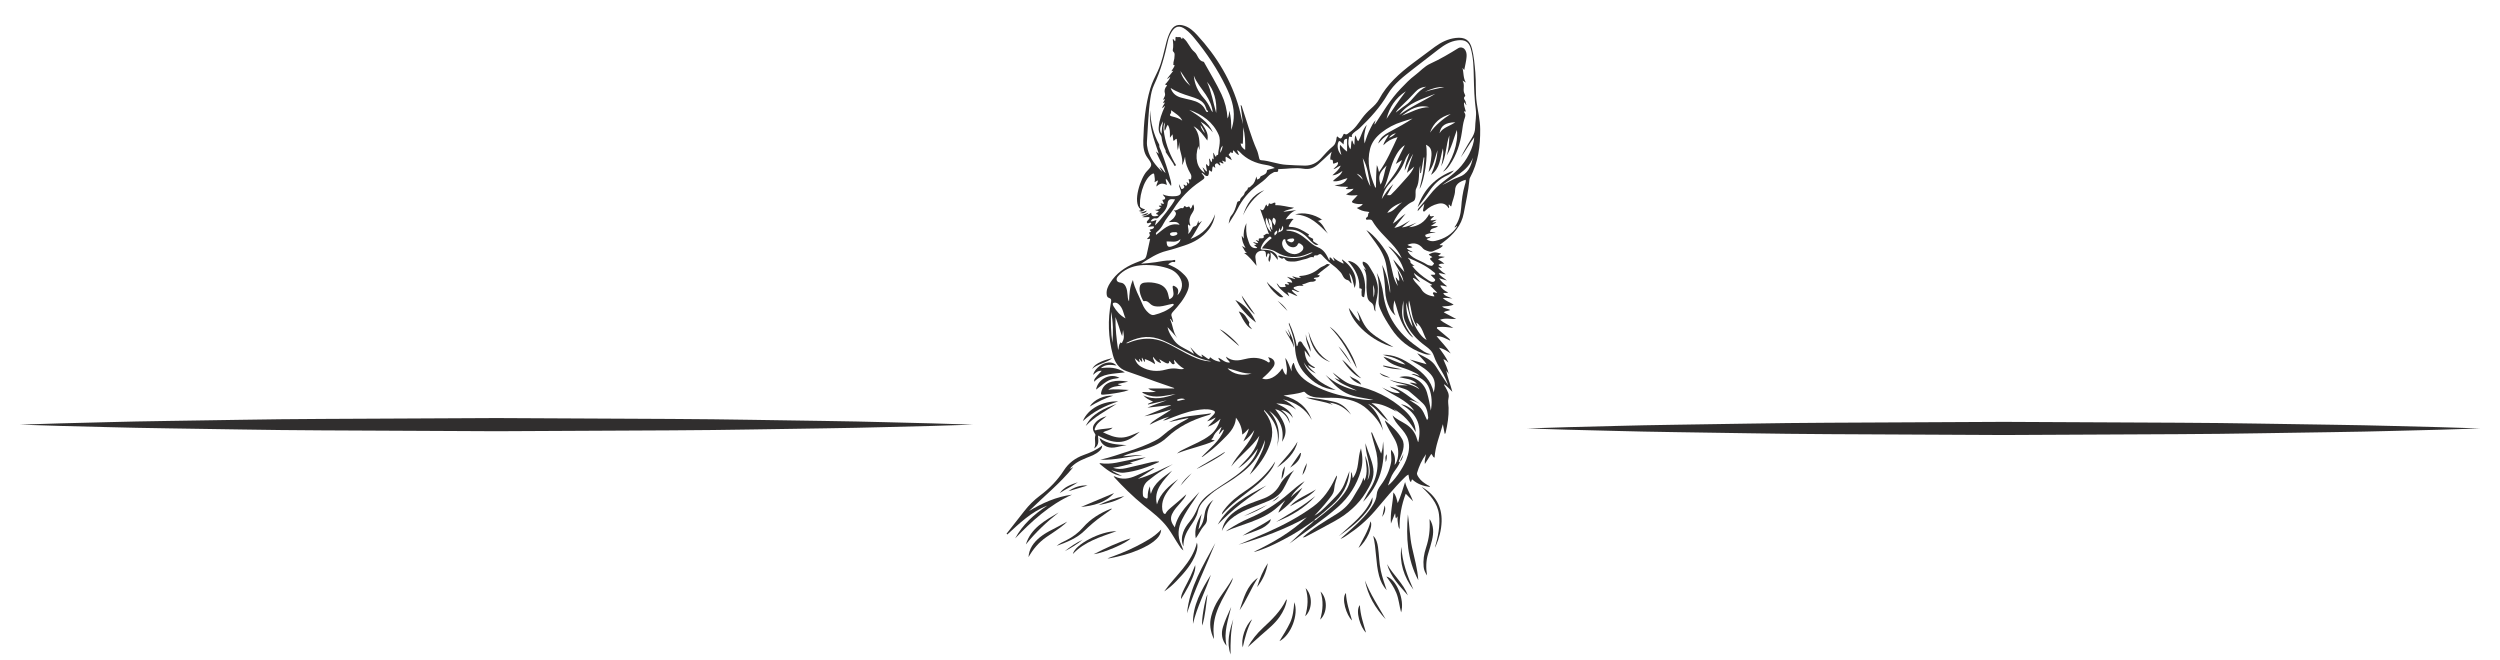 <?xml version="1.0" encoding="utf-8"?>
<!-- Generator: Adobe Illustrator 16.0.0, SVG Export Plug-In . SVG Version: 6.00 Build 0)  -->
<!DOCTYPE svg PUBLIC "-//W3C//DTD SVG 1.1//EN" "http://www.w3.org/Graphics/SVG/1.1/DTD/svg11.dtd">
<svg version="1.1" id="Calque_1" xmlns="http://www.w3.org/2000/svg" xmlns:xlink="http://www.w3.org/1999/xlink" x="0px" y="0px"
	 width="189.5px" height="50px" viewBox="0 0 189.5 50" enable-background="new 0 0 189.5 50" xml:space="preserve">
<g>
	<path fill-rule="evenodd" clip-rule="evenodd" fill="#302E2E" d="M87.875,10.973c-0.031,0.168,0.068,0.308,0.125,0.454
		c0.292,0.757,0.552,1.523,0.748,2.308c0.026,0.109,0.047,0.219,0.021,0.362c-0.154-0.18-0.212-0.396-0.393-0.554
		c-0.045,0.169,0.068,0.299,0.067,0.48c-0.295-0.161-0.557-0.14-0.771,0.118c-0.054-0.177,0.117-0.294,0.088-0.47
		c-0.078,0.046-0.146,0.085-0.248,0.144c0.063-0.2-0.002-0.366-0.013-0.535c-0.01-0.148-0.058-0.161-0.184-0.082
		c-0.672,0.421-1.029,1.909-0.871,2.641c-0.629-0.484,0.028-2.378,0.483-2.854c0.415-0.431,0.46-0.493,0.048-1.038
		c-0.279-0.369-0.327-0.84-0.314-1.29c0.038-1.334,0.149-2.662,0.533-3.954c0.135-0.455,0.358-0.877,0.562-1.306
		c0.335-0.705,0.461-1.465,0.658-2.206c0.078-0.294,0.176-0.583,0.326-0.852c0.234-0.42,0.561-0.54,1.039-0.384
		c0.4,0.131,0.691,0.405,0.958,0.693c1.511,1.639,2.619,3.486,3.202,5.595c0.106,0.384,0.171,0.778,0.281,1.167
		c-0.059-0.479-0.118-0.957-0.178-1.458c0.103,0.06,0.099,0.153,0.124,0.226c0.365,1.069,0.647,2.163,1.109,3.204
		c0.083,0.188,0.118,0.398,0.169,0.599c0.021,0.083,0.038,0.154,0.148,0.162c0.653,0.047,1.264,0.313,1.919,0.35
		c0.465,0.026,0.931,0.056,1.396,0.061c0.485,0.005,0.887-0.189,1.207-0.529c0.302-0.322,0.58-0.665,0.934-0.946
		c0.154-0.125,0.202-0.309,0.244-0.491c0.018-0.084,0.012-0.176,0.066-0.252c0.26,0.228,0.303,0.219,0.451-0.088
		c0.023-0.048,0.038-0.137,0.108-0.097c0.181,0.103,0.256-0.037,0.368-0.111c0.422-0.278,0.672-0.692,0.959-1.076
		c0.195-0.262,0.418-0.502,0.667-0.721c0.241-0.214,0.476-0.44,0.625-0.72c0.601-1.129,1.546-1.968,2.572-2.741
		c0.55-0.414,1.1-0.827,1.656-1.232c0.469-0.34,0.979-0.603,1.58-0.672c0.694-0.081,1.058,0.152,1.227,0.792
		c0.158,0.599,0.205,1.212,0.26,1.824c0.068,0.764-0.002,1.535,0.105,2.296c0.093,0.664,0.255,1.318,0.263,1.993
		c0.014,1.283-0.143,2.533-0.775,3.694c-0.025,0.048-0.039,0.105-0.043,0.159c-0.074,0.852-0.271,1.685-0.427,2.524
		c-0.174,0.944-0.785,1.622-1.552,2.199c-0.085,0.064-0.173,0.126-0.26,0.19c-0.006,0.004-0.006,0.014-0.01,0.026
		c0.069,0.049,0.17-0.028,0.237,0.055c-0.188,0.226-0.492,0.285-0.738,0.41c-0.195,0.099-0.461-0.012-0.672-0.125
		c-0.029-0.016-0.058-0.037-0.078-0.062c-0.316-0.389-0.71-0.517-1.197-0.292c0.089,0.087,0.251,0.08,0.376,0.173
		c-0.128,0.085-0.276,0.034-0.42,0.077c0.103,0.166,0.305,0.188,0.455,0.304c-0.155,0.014-0.268-0.096-0.397-0.095
		c0.271,0.603,0.951,0.693,1.445,1.02c0.095,0.063,0.215,0.089,0.333,0.109c0.116,0.019,0.139-0.073,0.193-0.125
		c0.081-0.075-0.019-0.105-0.055-0.149c-0.03-0.038-0.061-0.079-0.099-0.108c-0.16-0.124-0.154-0.216,0.062-0.267
		c-0.083-0.094-0.218-0.112-0.277-0.217c0.392-0.184,0.423-0.186,0.912-0.074c-0.008,0.104-0.149,0.087-0.189,0.179
		c0.08,0.054,0.166,0.042,0.247,0.05c0.073,0.007,0.146,0.021,0.254,0.038c-0.186,0.08-0.364,0.065-0.519,0.184
		c0.161,0.099,0.326,0.175,0.476,0.338c-0.178-0.028-0.321-0.023-0.44,0.079c0.055,0.11,0.214,0.108,0.25,0.231
		c-0.092,0.026-0.166-0.093-0.278-0.013c0.15,0.192,0.334,0.346,0.584,0.496c-0.212,0.009-0.359-0.119-0.539-0.069
		c0.152,0.244,0.415,0.354,0.621,0.544c-0.197-0.059-0.394-0.119-0.591-0.178c0.146,0.256,0.363,0.428,0.607,0.616
		c-0.191,0.028-0.337-0.109-0.521-0.048c0.127,0.247,0.335,0.396,0.595,0.512c-0.132,0.077-0.257-0.001-0.371,0.06
		c0.134,0.238,0.408,0.261,0.689,0.401c-0.274-0.039-0.477-0.06-0.722-0.04c0.244,0.249,0.553,0.33,0.821,0.497
		c-0.269,0.135-0.554,0.114-0.875,0.145c0.182,0.188,0.432,0.144,0.618,0.27c-0.159,0.078-0.343,0.049-0.49,0.175
		c0.299,0.16,0.589,0.315,0.939,0.504c-0.439,0.018-0.824-0.102-1.221,0.061c0.318,0.266,0.688,0.404,1.006,0.624
		c-0.358-0.059-0.715-0.113-1.077-0.078c-0.057,0.007-0.134-0.018-0.162,0.04c-0.037,0.075,0.046,0.111,0.093,0.15
		c0.245,0.209,0.497,0.411,0.741,0.62c0.065,0.057,0.146,0.107,0.173,0.228c-0.33-0.152-0.624-0.348-1.038-0.346
		c0.353,0.438,0.742,0.813,1.073,1.314c-0.297-0.196-0.542-0.366-0.886-0.436c0.272,0.384,0.538,0.733,0.718,1.137
		c-0.118-0.082-0.188-0.229-0.389-0.253c0.17,0.376,0.325,0.733,0.407,1.114c-0.062-0.093-0.123-0.186-0.184-0.279
		c0.092,0.559,0.318,1.076,0.457,1.624c-0.196-0.19-0.369-0.402-0.626-0.583c0.007,0.136,0.081,0.185,0.116,0.253
		c0.133,0.261,0.297,0.499,0.216,0.826c-0.057,0.226,0,0.477,0.009,0.716c0.021,0.643-0.081,1.272-0.227,1.897
		c-0.007,0.03-0.012,0.063-0.071,0.074c-0.04-0.222-0.081-0.442-0.135-0.729c-0.24,0.885-0.579,1.672-0.631,2.535
		c-0.166-0.049-0.128-0.209-0.255-0.273c-0.153,0.241-0.307,0.482-0.48,0.756c-0.045-0.258,0.049-0.473,0.091-0.745
		c-0.34,0.464-0.532,0.927-0.679,1.408c-0.04,0.131,0.06,0.26,0.136,0.375c0.157,0.235,0.388,0.396,0.633,0.545
		c0.068,0.041,0.159,0.056,0.214,0.163c-0.522-0.074-0.979-0.228-1.349-0.577c-0.097,0.029-0.012,0.158-0.134,0.188
		c-0.111-0.158-0.115-0.35-0.156-0.554c-0.135,0.059-0.222,0.152-0.311,0.24c-0.812,0.797-1.513,1.681-2.248,2.535
		c-0.616,0.716-1.329,1.316-2.126,1.841c-0.147,0.097-0.292,0.2-0.473,0.258c0.279-0.249,0.561-0.498,0.838-0.748
		c0.632-0.569,1.24-1.16,1.666-1.891c0.131-0.227,0.229-0.461,0.247-0.722c0.018-0.273,0.154-0.5,0.317-0.72
		c0.385-0.515,0.653-1.078,0.771-1.701c0.063-0.326-0.023-0.65-0.004-0.979c0.32,0.329,0.343,0.728,0.272,1.158
		c0.144-0.146,0.233-0.412,0.265-0.7c0.052-0.486-0.066-0.937-0.319-1.355c-0.228-0.374-0.444-0.754-0.626-1.149
		c-0.025-0.056-0.046-0.111-0.052-0.177c0.505,0.419,0.983,0.854,1.303,1.419c0.144,0.254,0.137,0.523,0.077,0.794
		c-0.064,0.29-0.187,0.562-0.311,0.833c-0.042,0.095-0.026,0.13,0.084,0.088l-0.004-0.003c-0.102,0.299-0.303,0.549-0.482,0.805
		c-0.216,0.307-0.301,0.653-0.438,1.002c0.43-0.291,1.129-1.281,1.384-1.943c0.191-0.496,0.298-0.998,0.146-1.522
		c-0.108-0.373-0.357-0.667-0.611-0.956c-0.235-0.271-0.469-0.541-0.568-0.897c0.286,0.305,0.684,0.453,1.024,0.678
		c0.42,0.275,0.701,0.641,0.825,1.112c0.021,0.076,0.051,0.15,0.078,0.225c0.002,0.005,0.014,0.005,0.021,0.007
		c0.249-1.092,0.051-2.117-1.318-2.865c0.439,0.065,0.715,0.304,1.013,0.503c-0.582-0.871-1.645-1.162-2.44-1.779
		c0.423,0.203,0.814,0.461,1.354,0.431c-0.198-0.236-0.515-0.28-0.775-0.499c0.976,0.195,1.533,0.92,2.306,1.313
		c-0.26-0.121-0.515-0.249-0.828-0.3c0.937,0.58,0.937,0.581,1.354,1.535c0.084-0.139,0.093-0.14,0.085-0.217
		c-0.046-0.392-0.104-0.783-0.425-1.075c-0.334-0.305-0.665-0.616-1.02-0.898c-0.215-0.17-0.509-0.211-0.765-0.316
		c-0.069-0.027-0.138-0.058-0.273-0.115c0.364-0.035,0.657-0.027,0.954-0.006c-0.471-0.15-0.979-0.183-1.407-0.447
		c0.735,0.294,1.602,0.227,2.264,0.738c-0.162-0.263-0.467-0.337-0.744-0.494c0.205-0.041,0.36,0.048,0.564,0.072
		c-0.369-0.393-0.878-0.368-1.34-0.501c0.92-0.249,1.84,0.275,2.102,1.176c0.129,0.447,0.222,0.9,0.288,1.36
		c0.114-0.563,0.082-1.116-0.113-1.664c-0.215-0.608-0.728-0.891-1.354-1.101c0.138-0.041,0.232,0.005,0.324,0.034
		c0.102,0.032,0.198,0.077,0.303,0.105c-0.16-0.17-0.377-0.256-0.585-0.351c-0.343-0.158-0.705-0.269-1.065-0.387
		c-0.42-0.136-0.791-0.346-1.104-0.721c0.591,0.16,1.06,0.489,1.676,0.596c-0.26-0.248-0.54-0.36-0.817-0.482
		c-0.277-0.121-0.585-0.147-0.898-0.262c0.769-0.022,1.498,0.269,2.358,0.887c0.704,0.505,1.313,1.064,1.491,1.979
		c0.214-0.769,0.03-1.162-0.38-1.552c-0.21-0.2-0.447-0.369-0.697-0.52c-0.243-0.145-0.493-0.278-0.732-0.439
		c0.411,0.118,0.824,0.236,1.276,0.365c-0.211-0.334-0.503-0.556-0.717-0.843c0.526,0.274,1.097,0.484,1.424,1.014
		c0.298,0.481,0.611,0.954,0.933,1.425c-0.129-0.372-0.293-0.732-0.501-1.071c-0.229-0.375-0.454-0.754-0.591-1.163
		c-0.111-0.338-0.346-0.538-0.628-0.744c-0.687-0.499-1.245-1.104-1.559-1.881c-0.081-0.203-0.118-0.415-0.117-0.633
		c0.001-0.287,0-0.573,0-0.924c-0.241,1.15-0.081,1.726,0.752,2.809c-0.301-0.163-0.658-0.671-0.942-1.307
		c-0.219-0.492-0.316-1.02-0.497-1.526c-0.079,0.383-0.147,0.762,0.092,1.149c-0.175-0.116-0.341-0.336-0.465-0.593
		c-0.194-0.396-0.301-0.81-0.322-1.246c-0.032-0.668-0.102-1.334-0.235-1.994c0.354,0.671,0.479,1.399,0.604,2.129
		c0.03-0.24-0.02-0.471-0.057-0.702c-0.071-0.441-0.159-0.88-0.22-1.323c-0.094-0.678-0.426-1.255-0.829-1.804
		c-0.227-0.307-0.451-0.614-0.694-0.946c0.576,0.326,1.509,1.485,1.7,2.079c0.149,0.458,0.228,0.932,0.351,1.396
		c0.071,0.271,0.184,0.527,0.338,0.771c-0.057-0.216-0.112-0.431-0.171-0.654c0.141,0.047,0.122,0.217,0.274,0.262
		c0.026-0.271-0.095-0.514-0.123-0.84c0.171,0.349,0.312,0.637,0.452,0.925c-0.037-0.329-0.193-0.607-0.355-0.884
		c-0.157-0.268-0.314-0.535-0.428-0.831c0.282,0.318,0.564,0.635,0.846,0.953c-0.194-0.769-0.668-1.372-1.218-1.938
		c0.146,0.05,0.247,0.156,0.354,0.255c0.114,0.105,0.228,0.215,0.337,0.326c0.108,0.11,0.211,0.226,0.33,0.33
		c-0.177-0.416-0.453-0.771-0.763-1.107c-0.513-0.562-1.09-1.075-1.471-1.735c-0.075-0.133-0.197-0.092-0.312-0.098
		c-0.055-0.002-0.126,0.034-0.161-0.025c-0.035-0.058,0.013-0.126,0.054-0.146c0.163-0.076,0.037-0.262,0.176-0.361
		c0.063-0.044-0.072-0.066-0.131-0.07c-0.284-0.021-0.541-0.104-0.803-0.28c0.184-0.078,0.355-0.129,0.454-0.305
		c-0.235,0.025-0.449,0.01-0.659-0.053c-0.162-0.049-0.218-0.108-0.073-0.242c0.111-0.104,0.207-0.223,0.347-0.375
		c-0.325,0.029-0.592,0.057-0.882-0.054c0.204-0.144,0.436-0.218,0.567-0.427c-0.201,0.03-0.387,0.044-0.576,0.022
		c-0.014-0.104,0.155-0.056,0.146-0.168c-0.337-0.017-0.684,0.008-1.006-0.139c0.418,0.004,0.768-0.096,0.975-0.522
		c-0.383,0.085-0.694,0.305-1.102,0.225c0.227-0.267,0.593-0.384,0.725-0.772c-0.247,0.177-0.457,0.317-0.765,0.332
		c0.241-0.228,0.498-0.407,0.631-0.73c-0.225,0.057-0.334,0.227-0.551,0.262c0.135-0.186,0.392-0.267,0.342-0.536
		c-0.123,0.047-0.229,0.089-0.33,0.128c-0.123-0.069,0.063-0.354-0.241-0.301c-0.038-0.182,0.039-0.372,0.094-0.608
		c-0.197,0.187-0.359,0.343-0.524,0.497c-0.163,0.151-0.325,0.304-0.495,0.449c-0.318,0.275-0.658,0.42-1.127,0.339
		c-0.61-0.106-1.234,0.021-1.853,0.031c-0.021,0-0.064,0.017-0.064,0.018c0.073,0.293-0.205,0.159-0.313,0.214
		c-0.176,0.089-0.336,0.19-0.462,0.33c-0.232,0.258-0.512,0.465-0.793,0.67c-0.662,0.485-1.163,1.095-1.515,1.805
		c-0.191,0.385-0.447,0.731-0.665,1.102c0.061-0.213,0.047-0.429,0.221-0.632c0.22-0.256,0.316-0.591,0.408-0.914
		c0.038-0.132,0.037-0.132,0.199-0.178c0.014-0.003,0.035-0.019,0.035-0.028c0-0.248,0.3-0.331,0.342-0.553
		c0.033-0.175,0.284-0.236,0.257-0.44c0.148,0.03,0.193-0.086,0.285-0.155c0.212-0.162,0.274-0.384,0.359-0.679
		c0.031,0.119,0.045,0.172,0.061,0.234c0.1-0.044,0.205-0.071,0.231-0.188c0.016-0.069,0.062-0.076,0.129-0.105
		c0.161-0.072,0.365-0.147,0.378-0.371c0.005-0.074,0.075-0.077,0.127-0.092c0.144-0.041,0.29-0.075,0.47-0.121
		c-0.225-0.144-0.455-0.202-0.679-0.236c-0.781-0.12-1.454-0.417-1.981-0.983c-0.047-0.049-0.097-0.109-0.206-0.123
		c0.051,0.118,0.097,0.223,0.155,0.359c-0.226-0.062-0.284-0.252-0.446-0.368c-0.01,0.085-0.019,0.149-0.026,0.207
		c-0.095,0.024-0.188-0.098-0.181-0.069c0.029,0.118-0.233,0.148-0.079,0.29c0.089,0.081,0.142,0.195,0.185,0.332
		c-0.148-0.091-0.296-0.18-0.446-0.271c-0.079,0.138,0.019,0.267-0.031,0.39c-0.099,0.01-0.152-0.067-0.236-0.095
		c-0.032,0.092,0.077,0.129,0.088,0.213c-0.122,0.037-0.192-0.072-0.293-0.093c-0.056,0.095,0.068,0.155,0.051,0.25
		c-0.14,0.018-0.165-0.215-0.315-0.144c-0.144,0.067-0.108,0.194-0.058,0.308c-0.102,0.015-0.114-0.082-0.189-0.098
		c-0.079,0.127-0.037,0.276-0.08,0.405c-0.104,0.014-0.121-0.094-0.2-0.101c-0.01,0.008-0.031,0.019-0.031,0.026
		c0.017,0.151-0.002,0.376-0.099,0.405c-0.169,0.049-0.275-0.174-0.435-0.245c-0.005,0.015-0.018,0.034-0.013,0.04
		c0.291,0.345,0.297,0.354-0.096,0.615c-0.846,0.562-1.513,1.272-2.042,2.105c-0.242,0.38-0.562,0.711-0.767,1.119
		c-0.108,0.217-0.267,0.426-0.469,0.591c-0.071,0.058-0.13,0.126-0.073,0.235c0.53-0.383,0.974-0.949,1.778-0.759
		c-0.185-0.322-0.506-0.195-0.83-0.201c0.167-0.14,0.347-0.236,0.431-0.381c0.073-0.125,0.252-0.304-0.056-0.516
		c0.306,0.066,0.412-0.223,0.666-0.162c0.059,0.015,0.093-0.037,0.104-0.085c0.027-0.104,0.081-0.077,0.145-0.034
		c0.032,0.021,0.063,0.06,0.108,0.04c0.168-0.075,0.168-0.076,0.243,0.113c0.146-0.057,0.102-0.226,0.224-0.319
		c0.091,0.204,0.084,0.401-0.033,0.57c-0.225,0.323-0.35,0.653-0.18,1.023c-0.125,0.061-0.093-0.09-0.181-0.064
		c-0.059,0.229,0.12,0.465-0.016,0.701c0.179-0.083,0.211-0.256,0.309-0.384c0.054-0.071,0.051-0.159,0.197-0.184
		c0.198-0.033,0.218-0.249,0.288-0.441c0.013,0.087,0.021,0.138,0.029,0.191c0.108-0.019,0.137-0.121,0.24-0.149
		c-0.326,0.422-0.502,0.923-0.863,1.359c0.961-0.359,1.528-1.019,1.865-1.885c-0.056,0.433-0.214,0.825-0.489,1.172
		c-0.467,0.591-1.1,0.963-1.828,1.201c-0.447,0.146-0.896,0.295-1.354,0.408c-0.721,0.177-1.311,0.572-1.946,0.979
		c0.392-0.04,0.748-0.06,1.099-0.115c0.395-0.061,0.785-0.153,1.188-0.134c0.073,0.003,0.141-0.025,0.207-0.037
		c0.1-0.017,0.103,0.013,0.097,0.075c-0.004,0.046,0.015,0.107-0.097,0.081c-0.167-0.041-0.289,0.071-0.442,0.173
		c0.36,0.159,0.693,0.309,0.963,0.553c0.104,0.094,0.21,0.186,0.306,0.287c0.332,0.349,0.391,0.725,0.208,1.173
		c-0.249,0.611-0.671,1.106-1.112,1.588c-0.12,0.131-0.146,0.226-0.086,0.377c0.05,0.125,0.07,0.26,0.107,0.407
		c-0.135-0.041-0.082-0.195-0.252-0.25c0.249,0.49,0.221,1.028,0.566,1.457c-0.121-0.139-0.241-0.278-0.363-0.416
		c-0.125-0.141-0.253-0.278-0.377-0.415c0.044,0.339,0.402,0.95,0.688,1.223c0.367,0.347,0.873,0.485,1.307,0.813
		c-0.056-0.216-0.205-0.34-0.263-0.515c0.264,0.285,0.488,0.612,0.894,0.745c0.044-0.083-0.076-0.106-0.046-0.174
		c0.029-0.024,0.043,0.006,0.061,0.019c0.13,0.088,0.256,0.184,0.389,0.268c0.056,0.034,0.119,0.096,0.164-0.037
		c0.038-0.112,0.109,0.002,0.143,0.026c0.196,0.147,0.415,0.234,0.671,0.258c-0.033-0.105-0.144-0.154-0.158-0.305
		c0.302,0.123,0.516,0.409,0.885,0.358c-0.075-0.147-0.253-0.216-0.303-0.443c0.488,0.396,0.978,0.3,1.48,0.175
		c0.55-0.138,1.091-0.115,1.596,0.171c0.066,0.037,0.138,0.139,0.215,0.073c0.061-0.054,0.011-0.153-0.02-0.228
		c-0.021-0.05-0.054-0.096-0.085-0.148c0.481,0.089,0.611,0.438,0.394,0.743c-0.233,0.325-0.529,0.614-0.84,0.866
		c0.44,0.206,1.1-0.112,1.522-0.766c0.1,0.163,0.104,0.372,0.301,0.506c0.061-0.219,0.07-0.424,0.032-0.634
		c-0.036-0.202-0.064-0.403-0.104-0.661c0.26,0.329,0.315,0.686,0.49,1.028c-0.027-0.348-0.027-0.348,0.114-0.648
		c0.048-0.002,0.051,0.036,0.058,0.064c0.191,0.791,0.774,1.261,1.488,1.635c0.937,0.492,1.941,0.777,2.991,0.955
		c0.509,0.086,1.01,0.194,1.534,0.151c-0.692-0.157-1.421-0.195-2.063-0.52c-0.647-0.326-1.106-0.846-1.559-1.375
		c0.673,0.609,1.47,0.992,2.374,1.188c-0.578-0.302-1.229-0.485-1.699-0.963c0.138,0.061,0.275,0.123,0.412,0.185
		c-0.14-0.214-0.367-0.333-0.547-0.598c0.347,0.27,0.633,0.498,0.943,0.695c0.208,0.133,0.428,0.221,0.671,0.271
		c1.465,0.304,2.755,0.916,3.835,1.908c0.494,0.452,0.83,0.974,0.846,1.65c-0.391-0.73-0.92-1.341-1.68-1.758
		c0.086,0.075,0.172,0.149,0.259,0.224c-0.588-0.315-1.161-0.652-1.937-0.663c0.578,0.368,0.91,0.877,1.284,1.354
		c-0.597-0.344-0.883-1.02-1.539-1.3c0.648,0.544,0.975,1.244,1.137,2.028c-0.229-0.644-0.676-1.143-1.179-1.609
		c-0.642-0.596-1.443-0.807-2.306-0.869c-0.531-0.039-1.067,0.026-1.601-0.042c-0.303-0.039-0.576-0.13-0.79-0.345
		c-0.047-0.047-0.089-0.103-0.17-0.073c-0.479,0.168-0.987,0.196-1.498,0.279c1.044,0.283,1.788,0.861,2.141,1.849
		c-0.468-0.854-1.228-1.339-2.194-1.563c0.393,0.196,0.745,0.437,1.007,0.788c-0.425-0.366-0.947-0.457-1.509-0.477
		c0.543,0.251,1.082,0.503,1.271,1.106c-0.104-0.144-0.214-0.282-0.365-0.385c-0.15-0.102-0.305-0.196-0.535-0.224
		c0.374,0.282,0.63,0.594,0.654,1.028c-0.092-0.244-0.196-0.483-0.392-0.675c-0.192-0.189-0.405-0.352-0.709-0.413
		c0.847,1.094,0.987,1.751,0.514,2.471c0.184-0.991-0.173-1.758-0.975-2.355c0.708,0.815,0.898,1.729,0.597,2.735
		c0.272-1.333-0.296-2.098-0.983-2.798c-0.023,0.097,0.053,0.148,0.097,0.208c0.553,0.76,0.666,1.581,0.339,2.438
		c-0.325,0.858-0.843,1.612-1.525,2.27c0.237-0.425,0.49-0.844,0.706-1.28c0.213-0.429,0.44-0.861,0.447-1.356
		c-0.122,0.385-0.284,0.754-0.487,1.106c-0.444,0.773-1.134,1.322-1.871,1.83c-0.562,0.386-1.176,0.699-1.7,1.134
		c-0.19,0.158-0.368,0.331-0.542,0.507c-0.239,0.24-0.41,0.51-0.481,0.849c-0.088,0.417-0.341,0.778-0.583,1.137
		c-0.311,0.461-0.526,0.946-0.51,1.508c-0.168-0.357-0.143-0.719-0.016-1.077c0.103-0.291,0.278-0.547,0.477-0.786
		c0.274-0.331,0.468-0.697,0.629-1.088c0.219-0.531,0.672-0.896,1.14-1.228c0.757-0.536,1.581-0.99,2.274-1.609
		c0.515-0.46,0.951-0.972,1.142-1.638c-0.417,0.578-0.875,1.118-1.504,1.508c0.334-0.371,0.706-0.711,1.003-1.112
		c0.303-0.41,0.504-0.859,0.609-1.353c-0.587,0.882-1.489,1.504-2.144,2.332c0.494-0.975,1.447-1.69,1.763-2.764
		c-0.22,0.305-0.448,0.599-0.833,0.861c0.144-0.356,0.357-0.617,0.412-0.98c-0.172,0.172-0.297,0.33-0.494,0.455
		c-0.013-0.465-0.153-0.865-0.479-1.279c-0.049,0.822-0.619,1.28-1.109,1.779c-0.426,0.434-0.91,0.813-1.405,1.177
		c-0.023,0.017-0.052,0.028-0.09,0.029c0.604-0.655,1.367-1.195,1.686-2.048c-0.017-0.014-0.035-0.026-0.052-0.039
		c-0.093,0.111-0.186,0.222-0.279,0.332c-0.013-0.006-0.025-0.01-0.038-0.015c0.064-0.159,0.128-0.317,0.192-0.476
		c-0.01-0.007-0.021-0.014-0.03-0.018c-0.186,0.198-0.414,0.378-0.538,0.606c-0.058,0.106-0.067,0.245-0.205,0.308
		c0.075,0.105,0.183,0.031,0.258,0.107c-0.9,0.418-1.894,0.575-2.859,0.975c0.217-0.198,0.436-0.282,0.64-0.385
		c0.634-0.32,1.31-0.571,1.872-1.009c0.397-0.312,0.62-0.719,0.792-1.24c-0.308,0.271-0.571,0.476-0.97,0.6
		c0.212-0.263,0.454-0.418,0.599-0.697c-0.216,0.119-0.402,0.218-0.652,0.291c0.181-0.184,0.335-0.331,0.479-0.488
		c0.185-0.2,0.156-0.294-0.113-0.368c-0.395-0.107-0.789-0.05-1.183,0.014c-0.777,0.123-1.488,0.426-2.208,0.705
		c-0.099,0.04-0.201,0.071-0.32,0.075c0.165-0.099,0.33-0.197,0.496-0.296c-0.534,0.14-1.019,0.377-1.507,0.617
		c0.131-0.179,0.318-0.3,0.503-0.421c0.188-0.124,0.378-0.243,0.569-0.361c0.196-0.121,0.395-0.24,0.582-0.381
		c-0.674,0.215-1.351,0.402-2.053,0.523c0.671-0.275,1.342-0.553,2.013-0.829c-0.002-0.008-0.004-0.016-0.006-0.024
		c-0.592,0.067-1.184,0.133-1.775,0.2c0.479-0.229,0.985-0.365,1.473-0.561c-0.473,0.107-0.946,0.214-1.419,0.322
		c-0.008-0.016-0.015-0.03-0.021-0.045c0.119-0.055,0.239-0.107,0.392-0.177c-0.289-0.129-0.541-0.251-0.74-0.473
		c0.843,0.405,1.65,0.175,2.457-0.102c-0.763,0.1-1.526,0.368-2.29,0.015c-0.089-0.041-0.189-0.066-0.257-0.17
		c0.335,0.013,0.657,0.041,1.054-0.017c-0.235-0.086-0.425-0.099-0.588-0.249c0.676,0,1.32,0,1.964,0
		c0.002-0.011,0.003-0.022,0.005-0.033c-0.481-0.166-0.963-0.33-1.442-0.501c-0.72-0.257-1.435-0.529-2.16-0.773
		c-0.628-0.211-0.899-0.691-1.046-1.235c-0.355-1.316-0.394-2.65-0.143-3.988c0.03-0.155,0.042-0.273-0.156-0.335
		c-0.137-0.042-0.162-0.169-0.173-0.295c-0.027-0.319,0.103-0.589,0.272-0.855c0.45-0.705,1.102-1.172,1.894-1.499
		c0.927-0.382,0.754-0.148,0.989-1.17c0.049-0.217,0.095-0.434,0.143-0.652c-0.08-0.046-0.146,0.053-0.221,0.005
		c0-0.009-0.005-0.026,0.001-0.033c0.119-0.122,0.289-0.229,0.135-0.428c-0.004-0.004,0.023-0.036,0.042-0.047
		c0.021-0.013,0.048-0.014,0.072-0.023c0.129-0.053-0.216-0.161,0.027-0.204c0.118-0.021,0.235-0.052,0.239-0.199
		c-0.076-0.035-0.153-0.019-0.228-0.01c-0.065,0.007-0.13,0.025-0.208,0.041c0.036-0.136,0.187-0.168,0.229-0.278
		c-0.009-0.014-0.013-0.031-0.025-0.039c-0.101-0.072-0.251,0.123-0.31-0.025c-0.041-0.103,0.11-0.184,0.17-0.277
		c0.065-0.1,0.042-0.149-0.086-0.141c-0.148,0.009-0.295,0.021-0.452,0.009c0.236-0.101,0.482-0.177,0.694-0.337
		c-0.002,0.271,0.161,0.332,0.536,0.219c0.017-0.116-0.155-0.053-0.159-0.154c0.033-0.078,0.141-0.078,0.193-0.147
		c-0.049-0.105-0.192-0.034-0.272-0.141c0.182,0.026,0.323-0.045,0.419-0.15c0.047-0.051-0.118-0.065-0.139-0.143
		c0.062-0.063,0.146,0.016,0.209-0.029c0.035-0.073-0.089-0.089-0.065-0.161c0.082-0.022,0.153,0.078,0.247,0.013
		c-0.026-0.053-0.055-0.108-0.079-0.164c-0.029-0.067-0.096-0.138,0.072-0.134c0.051,0.001,0.17-0.116,0.045-0.222
		c-0.054-0.046-0.094-0.106-0.132-0.176c0.303,0.135,0.621,0.159,0.943,0.137c0.408-0.028,0.528-0.223,0.365-0.574
		c-0.05-0.107-0.081-0.221-0.081-0.344c0.04,0.074,0.075,0.153,0.122,0.224c0.038,0.058,0.034,0.19,0.137,0.147
		c0.084-0.034,0.214-0.113,0.11-0.251c-0.013-0.017-0.015-0.042-0.023-0.066c0.097-0.044,0.138,0.134,0.241,0.047
		c0.093-0.08,0.012-0.16-0.014-0.238c0.113-0.022,0.099,0.108,0.185,0.106c0.046-0.067,0.018-0.136,0.006-0.205
		c-0.011-0.065-0.102-0.178,0.087-0.12c0.078,0.024,0.068-0.049,0.078-0.089c0.03-0.122,0.013-0.233-0.053-0.345
		c-0.224-0.38-0.386-0.78-0.411-1.285c-0.074,0.256-0.1,0.46-0.239,0.642c0.146-0.604-0.269-1.152-0.184-1.755
		c-0.042,0.208-0.083,0.414-0.124,0.622c-0.069-0.287-0.025-0.577-0.088-0.862c-0.119,0-0.125,0.135-0.254,0.143
		c-0.018-0.147-0.037-0.3-0.06-0.489c-0.064,0.084-0.109,0.142-0.199,0.26c0.003-0.369,0.024-0.685-0.16-0.982
		c-0.118,0.132-0.119,0.302-0.227,0.463c-0.077-0.219,0.002-0.408,0.021-0.653c-0.139,0.227-0.128,0.415-0.106,0.601
		c0.101,0.875,0.393,1.694,0.826,2.472c0.039,0.07,0.156,0.169,0.06,0.223c-0.102,0.055-0.11-0.097-0.152-0.158
		c-0.201-0.293-0.393-0.592-0.588-0.889c0.03-0.058,0.005-0.108-0.021-0.16c-0.15-0.297-0.255-0.606-0.284-0.938
		c-0.006-0.075-0.048-0.153-0.093-0.218c-0.118-0.169-0.141-0.35-0.126-0.548c0.041-0.564,0.237-1.087,0.477-1.607
		c-0.113,0.007-0.111,0.135-0.214,0.155c0.032-0.171,0.153-0.283,0.213-0.442c-0.055,0.026-0.088,0.042-0.127,0.061
		c-0.02-0.125,0.116-0.189,0.125-0.31c-0.046,0.019-0.083,0.036-0.139,0.06c0.052-0.184,0.203-0.308,0.13-0.526
		c-0.05-0.151-0.007-0.369,0.137-0.521c0.021-0.022,0.039-0.074,0-0.079c-0.218-0.024-0.044-0.112-0.019-0.146
		c0.107-0.145,0.242-0.274,0.299-0.485c-0.088,0.07-0.148,0.117-0.208,0.164c-0.009-0.009-0.019-0.017-0.027-0.026
		c0.147-0.188,0.295-0.376,0.464-0.591c-0.077,0.021-0.115,0.032-0.154,0.042c0.299-0.462,0.299-0.462,0.143-0.483
		c0.035-0.047-0.002-0.138,0.028-0.235c0.051-0.163,0.071-0.32,0.074-0.488C89.038,4.085,89.036,4,88.938,3.919
		c-0.031-0.025-0.051-0.089-0.042-0.129c0.06-0.274,0.031-0.547-0.004-0.822c0.126,0,0.092,0.135,0.181,0.157
		C89.114,3.046,89.1,2.966,89.1,2.888c0-0.051,0.008-0.115,0.076-0.087c0.125,0.05,0.318-0.072,0.383,0.133
		c0.007,0.022,0.06,0.049,0.062-0.013c0.005-0.123,0.037-0.062,0.09-0.02c0.36,0.284,0.466,0.742,0.829,1.036
		c0.264,0.214,0.262,0.666,0.704,0.751c0.021,0.004,0.035,0.052,0.05,0.08c0.44,0.791,0.913,1.566,1.296,2.384
		c0.264,0.564,0.415,1.159,0.459,1.829c0.126-0.22,0.096-0.411,0.134-0.59c0.133,0.478,0.15,0.964,0.144,1.455
		c0.107-0.289,0.166-0.584,0.188-0.885c0.065-0.856-0.222-1.636-0.592-2.396c-0.641-1.319-1.454-2.54-2.399-3.684
		c-0.198-0.241-0.41-0.469-0.665-0.657c-0.447-0.329-0.779-0.261-1.058,0.205c-0.13,0.217-0.224,0.449-0.276,0.691
		c-0.242,1.136-0.549,2.251-1.05,3.315c-0.155,0.328-0.228,0.683-0.28,1.041c-0.158,1.076-0.179,2.162-0.256,3.245
		c-0.015,0.208,0.013,0.414,0.062,0.617c0.165,0.679,0.594,1.208,1.102,1.693c-0.063-0.111-0.127-0.222-0.208-0.364
		c0.219,0.112,0.266,0.321,0.456,0.44c-0.196-0.559-0.478-1.049-0.732-1.625c0.095,0.078,0.133,0.109,0.219,0.18
		c-0.388-1.11-0.765-2.17-0.656-3.313C87.214,9.27,87.418,10.151,87.875,10.973 M103.438,10.872
		c0.065-0.202,0.124-0.406,0.201-0.604c0.078-0.201,0.164-0.403,0.268-0.594c0.097-0.18,0.173-0.375,0.372-0.565
		c-0.037,0.1-0.062,0.144-0.068,0.19c-0.005,0.043-0.05,0.089-0.003,0.136c0.617-0.936,1.181-1.899,1.973-2.723
		c0.344-0.355,0.68-0.715,1.08-1.011c0.391-0.289,0.686-0.663,1.166-0.881c0.738-0.337,1.442-0.754,2.132-1.182
		c0.109-0.068,0.315-0.064,0.445,0.078c0.162,0.176,0.178,0.398,0.162,0.6c-0.025,0.325-0.112,0.646-0.177,0.995
		c-0.045-0.056-0.072-0.089-0.135-0.168c0.109,0.39,0.042,0.75,0.26,1.117c-0.102-0.061-0.143-0.085-0.253-0.151
		c0.191,0.331,0.023,0.628,0.115,0.911c0.029,0.091,0.116,0.238,0.086,0.262c-0.216,0.179,0.025,0.31,0.036,0.46
		c0.006,0.074,0.039,0.146,0.063,0.233c-0.102-0.056-0.078-0.176-0.186-0.218c-0.032,0.221,0.062,0.411,0.109,0.609
		c0.009,0.033,0.044,0.104,0.006,0.093c-0.198-0.062-0.081,0.085-0.069,0.103c0.116,0.175,0.006,0.37-0.033,0.504
		c-0.092,0.309-0.127,0.62-0.173,0.932c-0.132,0.895-0.401,1.745-0.924,2.511c-0.137,0.201-0.291,0.394-0.521,0.514
		c0.701-0.771,1.2-2.224,1.062-3.175c-0.253,0.673-0.402,1.349-0.778,1.947c0.178-0.497,0.189-1.014,0.209-1.533
		c-0.27,0.748-0.226,1.57-0.619,2.349c0.052-0.269,0.104-0.478,0.129-0.691c0.024-0.205,0.049-0.413-0.001-0.672
		c-0.21,0.744-0.203,1.517-0.899,2.009c0.272-0.6,0.46-1.218,0.488-1.875c-0.192,0.569-0.273,1.177-0.679,1.67
		c0.089-0.42,0.2-0.836,0.224-1.268c0.023-0.438-0.08-0.656-0.418-0.812c0.184,0.703-0.113,2.801-0.486,3.347
		c0.092-0.416,0.197-0.801,0.257-1.193s0.074-0.79,0.107-1.185c-0.017-0.002-0.033-0.004-0.051-0.006
		c-0.068,0.395-0.138,0.79-0.206,1.185c-0.019-0.001-0.038-0.003-0.058-0.005c0-0.196,0-0.39,0-0.585
		c-0.154,0.581-0.004,1.194-0.3,1.758c-0.087,0.166-0.032,0.394-0.054,0.592c-0.017,0.159-0.035,0.325-0.218,0.404
		c-0.234,0.103-0.427,0.26-0.614,0.421c-0.403,0.348-0.682,0.777-0.889,1.249c0.358-0.217,0.62-0.532,0.97-0.756
		c-0.273,0.343-0.545,0.686-0.854,1.076c0.502-0.094,0.831-0.37,1.207-0.574c-0.203,0.172-0.406,0.343-0.632,0.535
		c0.429-0.035,0.76-0.223,1.115-0.364c-0.191,0.118-0.384,0.237-0.575,0.355c0.689-0.066,1.201-0.379,1.542-1.029
		c0.034,0.339,0.222,0.147,0.354,0.179c-0.077,0.123-0.237,0.169-0.271,0.32c0.151,0.03,0.289-0.041,0.474-0.036
		c-0.136,0.077-0.235,0.133-0.338,0.192c0.103,0.073,0.193-0.061,0.301,0.014c-0.125,0.08-0.238,0.152-0.418,0.267
		c0.227,0,0.382,0,0.545,0c-0.161,0.222-0.571,0.091-0.599,0.449c0.147-0.001,0.293,0.001,0.435,0.049
		c-0.287,0-0.558,0.052-0.801,0.174c0.024,0.301,0.259,0.126,0.418,0.144c-0.08,0.112-0.226,0.093-0.313,0.188
		c0.202,0.143,0.431,0.174,0.651,0.124c0.701-0.158,1.278-0.499,1.662-1.09c0.004-0.007-0.01-0.026-0.016-0.038
		c-0.068,0.016-0.075,0.118-0.188,0.098c0.343-0.458,0.475-0.973,0.514-1.512c0.04-0.567,0.112-1.127,0.27-1.676
		c0.039-0.134,0.097-0.269,0.071-0.417c-0.52,0.144-0.798,0.388-0.804,0.788c-0.008,0.435-0.218,0.814-0.293,1.226
		c-0.105-0.005-0.092-0.137-0.19-0.135c-0.034,0.089,0.083,0.171-0.002,0.28c-0.184-0.315-0.445-0.428-0.81-0.342
		c-0.371,0.089-0.688,0.264-0.956,0.519c-0.035,0.033-0.071,0.083-0.124,0.069c-0.077-0.021-0.056-0.095-0.048-0.145
		c0.018-0.126,0.049-0.25,0.09-0.444c-0.193,0.219-0.341,0.385-0.501,0.566c-0.015-0.152,0.077-0.232,0.147-0.316
		c0.255-0.308,0.527-0.604,0.771-0.92c0.301-0.392,0.652-0.735,1.055-1.031c0.388-0.287,0.762-0.585,1.103-0.92
		c0.646-0.635,1.181-1.695,1.211-2.414c-0.378,0.495-0.659,1.035-1.025,1.524c0.163-0.339,0.356-0.663,0.544-0.988
		c0.231-0.401,0.539-0.747,0.547-1.268c0.005-0.448,0.114-0.904,0.053-1.356c-0.109-0.818-0.135-1.638-0.154-2.46
		c-0.016-0.741-0.023-1.486-0.238-2.209c-0.146-0.492-0.447-0.661-0.991-0.594c-0.564,0.07-1.01,0.355-1.435,0.679
		c-0.638,0.488-1.274,0.979-1.906,1.474c-0.731,0.573-1.49,1.141-1.954,1.933c-0.573,0.979-1.326,1.806-2.152,2.592
		c-0.181,0.173-0.435,0.27-0.567,0.499c-0.023,0.041,0.056,0.208-0.09,0.139c-0.115-0.053-0.126,0.011-0.135,0.064
		c-0.053,0.291-0.089,0.583,0.11,0.881c0.104-0.235,0.016-0.477,0.125-0.692c0.095,0.104,0.054,0.248,0.184,0.351
		c0.02-0.25-0.004-0.476,0.077-0.717c0.098,0.152,0.065,0.327,0.214,0.444c0.238-0.385,0.3-0.84,0.642-1.243
		C103.428,9.958,103.351,10.405,103.438,10.872z M89.257,22.38c0.398-0.432,0.447-0.937,0.135-1.406
		c-0.211-0.317-0.509-0.528-0.886-0.644c-0.363-0.113-0.735-0.193-1.117-0.221c-0.647-0.048-1.288-0.033-1.885,0.258
		c-0.299,0.145-0.56,0.335-0.768,0.581c-0.188,0.221-0.096,0.445,0.187,0.471c0.217,0.02,0.331,0.141,0.411,0.311
		c0.096,0.2,0.119,0.415,0.136,0.63c0.023,0.301,0.041,0.371,0.111,0.479c0.025-0.531,0.042-1.088,0.293-1.615
		c0.125,0.649,0.471,1.213,0.712,1.812c0.108,0.265,0.259,0.502,0.485,0.692c0.117,0.098,0.252,0.185,0.413,0.144
		c0.519-0.133,1.008-0.326,1.408-0.678c0.04-0.035,0.108-0.076,0.062-0.138c-0.031-0.042-0.093-0.02-0.143-0.011
		c-0.3,0.052-0.586,0.158-0.893,0.183c-0.262,0.021-0.518-0.004-0.713-0.182c-0.14-0.127-0.258-0.263-0.481-0.22
		c-0.06,0.012-0.083-0.042-0.105-0.086c-0.148-0.291-0.262-0.588-0.238-0.919c0.017-0.23,0.13-0.368,0.384-0.399
		c0.343-0.044,0.677-0.012,1.005,0.083c0.404,0.117,0.662,0.373,0.765,0.762c0.036,0.136,0.064,0.275,0.098,0.419
		c0.254-0.107,0.35-0.28,0.31-0.525c-0.021-0.125-0.042-0.251-0.055-0.377c-0.014-0.136,0.045-0.156,0.162-0.086
		C89.317,21.852,89.362,21.994,89.257,22.38z M104.467,10.882c0.049-0.177,0.111-0.268,0.178-0.359
		c0.207-0.278,0.512-0.436,0.814-0.597c0.553-0.294,1.097-0.596,1.618-0.941c-0.275,0.071-0.543,0.163-0.813,0.248
		c-0.568,0.179-1.084,0.449-1.542,0.813c-0.417,0.331-0.737,0.719-0.869,1.234c-0.259,1.019-0.016,1.976,0.381,2.917
		c0.003,0.01,0.027,0.011,0.062,0.024c0.01-0.554,0.01-1.104,0.069-1.706c0.109,0.204,0.117,0.376,0.162,0.53
		c0.596-0.828,0.979-1.738,1.408-2.652c-0.497,0.146-0.744,0.287-1.081,0.62c0.072-0.313,0.281-0.529,0.421-0.819
		C104.923,10.343,104.735,10.601,104.467,10.882z M91.897,11.989c0.023,0.035,0.04,0.084,0.061,0.085
		c0.047,0.003,0.037-0.046,0.035-0.073c-0.009-0.142-0.023-0.283-0.036-0.426c0.114,0.077,0.08,0.243,0.24,0.329
		c-0.096-0.176,0.144-0.096,0.145-0.232c0.001-0.197,0.056-0.393,0.083-0.591c0.041-0.294,0.07-0.591-0.056-0.873
		c-0.426-0.959-1.227-1.527-2.23-1.883c0.713,0.467,1.458,0.904,1.795,1.713c-0.248-0.318-0.539-0.589-0.928-0.819
		c0.272,0.46,0.657,0.842,0.509,1.432c-0.306-0.397-0.55-0.799-1.043-1.085c0.492,0.576,0.45,1.2,0.456,1.817
		c-0.03-0.097-0.061-0.192-0.099-0.313c-0.291,0.886-0.09,1.703,0.501,2.04c-0.06-0.142-0.113-0.267-0.184-0.432
		c0.154,0.106,0.183,0.257,0.343,0.321c-0.004-0.203-0.105-0.38-0.053-0.566c0.093,0.04,0.081,0.159,0.208,0.164
		c0.072-0.191,0.006-0.389,0.004-0.592c0.106,0.079,0.094,0.207,0.177,0.289C91.908,12.199,91.849,12.094,91.897,11.989z
		 M105.128,14.809c0.084-0.066,0.201,0.053,0.318-0.062c0.426-0.414,0.805-0.863,1.2-1.299c0.223-0.247,0.429-0.506,0.548-0.824
		c-0.171,0.15-0.341,0.3-0.547,0.481c0.119-0.535,0.313-0.99,0.472-1.454c-0.267,0.405-0.429,0.855-0.646,1.282
		c0.028-0.47,0.228-0.896,0.368-1.338c-0.152,0.159-0.261,0.345-0.332,0.536c-0.249,0.676-0.674,1.244-1.172,1.774
		c-0.315,0.336-0.504,0.743-0.604,1.186c0.258-0.407,0.524-0.806,0.884-1.143C105.454,14.236,105.291,14.523,105.128,14.809z
		 M86.564,27.107c-0.057,0.12,0.067,0.213-0.005,0.327c-0.074-0.081-0.142-0.156-0.214-0.236c-0.045,0.097,0.096,0.162,0.014,0.265
		c-0.104-0.092-0.205-0.181-0.345-0.305c0.083,0.309,0.249,0.505,0.484,0.641c0.59,0.34,1.224,0.397,1.881,0.214
		c0.256-0.07,0.507-0.104,0.775-0.076c0.185,0.019,0.373,0.089,0.604,0.017c-0.328-0.176-0.54-0.421-0.754-0.674
		c-0.068,0.123,0.118,0.271-0.016,0.319c-0.176,0.063-0.213-0.167-0.357-0.243c0.002,0.248-0.134,0.216-0.297,0.14
		c-0.162-0.075-0.301-0.182-0.461-0.271c0.042,0.088,0.085,0.178,0.143,0.299c-0.308-0.068-0.447-0.278-0.614-0.479
		c-0.034,0.215,0.169,0.349,0.135,0.559c-0.236-0.179-0.487-0.297-0.754-0.386c-0.031,0.066,0.046,0.147-0.016,0.229
		C86.7,27.334,86.636,27.227,86.564,27.107z M108.44,20.833c0.069-0.006,0.095-0.009,0.119-0.011
		c0.079-0.006,0.193,0.043,0.227-0.042c0.03-0.081-0.079-0.131-0.139-0.182c-0.563-0.479-1.24-0.775-1.933-1.069
		c0.054,0.129,0.211,0.168,0.198,0.344c-0.007,0.084,0.189,0.181,0.308,0.284c-0.063,0.021-0.124-0.054-0.168,0.011
		c0.331,0.442,0.762,0.784,1.233,1.087c0.093,0.059,0.188,0.114,0.302,0.114c0.077,0,0.149-0.03,0.188-0.102
		c0.04-0.076-0.018-0.116-0.065-0.162C108.63,21.025,108.552,20.944,108.44,20.833z M107.171,20.684
		c0.073,0.276,0.303,0.453,0.491,0.715c-0.229-0.11-0.344-0.282-0.542-0.334c-0.034,0.068,0.015,0.102,0.036,0.142
		c0.152,0.273,0.431,0.446,0.593,0.735c0.167,0.301,0.556,0.493,0.969,0.528c0.02-0.121-0.164-0.187-0.084-0.289
		c0.074-0.093,0.199,0.061,0.299-0.003c-0.178-0.179-0.352-0.355-0.527-0.531c0.037-0.039,0.114,0.012,0.15-0.059
		C108.085,21.292,107.587,21.045,107.171,20.684z M104.874,14.331c0.487-0.717,1.093-1.361,1.4-2.202
		c-0.157,0.1-0.29,0.185-0.472,0.3c0.212-0.524,0.463-0.967,0.685-1.424c-0.3,0.181-0.482,0.444-0.646,0.724
		C105.361,12.546,105.283,13.494,104.874,14.331z M88.731,6.667c0.137,0.402,0.405,0.617,0.769,0.724
		c0.265,0.079,0.54,0.128,0.809,0.196c0.447,0.112,0.837,0.298,1.046,0.722c0.038,0.076,0.095,0.231,0.19,0.171
		c0.105-0.065-0.095-0.113-0.098-0.2c-0.001-0.031-0.016-0.061-0.026-0.091c-0.095-0.297-0.288-0.517-0.584-0.657
		c-0.205-0.097-0.42-0.166-0.637-0.234C89.703,7.144,89.209,6.981,88.731,6.667z M84.552,24.034
		c-0.012,0.843,0.077,1.67,0.203,2.497c0.075-0.172,0.023-0.361,0.153-0.516c0.039-0.046,0.033-0.078,0.044-0.063
		c0.104,0.128,0.106-0.006,0.13-0.047c0.176-0.283,0.089-0.585,0.047-0.885c-0.024,0.152-0.048,0.306-0.071,0.458
		c-0.109-0.242-0.172-0.488-0.25-0.729C84.731,24.508,84.639,24.271,84.552,24.034z M85.354,26.007
		c0.127,0.032,0.186-0.024,0.252-0.05c0.573-0.224,1.163-0.335,1.784-0.262c0.657,0.079,1.216,0.38,1.771,0.686
		c0.504,0.278,1.004,0.563,1.543,0.778c0.402,0.161,0.872,0.258,1.099,0.22c-0.902-0.129-1.659-0.578-2.438-0.975
		c-0.521-0.264-1.021-0.562-1.59-0.737C86.917,25.4,86.139,25.588,85.354,26.007z M90.492,5.733c0.054,0.649,0.307,1.211,0.75,1.698
		c0.21,0.231,0.371,0.493,0.501,0.772c0.046,0.1,0.08,0.208,0.185,0.298c-0.064-0.49-0.257-0.919-0.522-1.319
		C91.088,6.706,90.697,6.271,90.492,5.733z M87.541,17.085c0.314-0.231,1.456-1.724,1.526-1.974
		c-0.042-0.003-0.084-0.003-0.125-0.009c-0.267-0.034-0.411,0.038-0.442,0.327c-0.042,0.378-0.285,0.675-0.577,0.926
		c-0.091,0.079-0.143,0.23-0.316,0.201c-0.189-0.032-0.296,0.071-0.392,0.214c0.167,0.044,0.29-0.062,0.447-0.098
		C87.62,16.813,87.587,16.925,87.541,17.085z M106.801,22.773c-0.179,0.822,0.645,2.686,1.338,2.993
		c-0.261-0.452-0.319-0.974-0.761-1.314c-0.05,0.109,0.095,0.173,0.029,0.299C106.973,24.146,107.01,23.436,106.801,22.773z
		 M111.648,11.95c-0.401,1.068-1.484,1.454-2.328,2.081c0.411-0.188,0.789-0.445,1.209-0.588
		C111.289,13.184,111.508,12.608,111.648,11.95z M85.318,24.135c-0.177-0.372-0.181-0.799-0.556-1.104
		c-0.136-0.11-0.275-0.097-0.34-0.08c-0.126,0.034-0.06,0.192-0.014,0.269C84.629,23.589,84.908,23.914,85.318,24.135z
		 M106.074,8.71c0.85-0.625,1.831-1.048,2.727-1.603C107.808,7.511,106.729,7.788,106.074,8.71z M106.563,6.921
		c-0.794,0.508-1.25,1.224-1.466,2.089C105.562,8.299,106.044,7.599,106.563,6.921z M108.108,6.576
		c-0.391,0.028-0.629,0.18-0.829,0.396c-0.354,0.384-0.719,0.761-1.107,1.116c-0.145,0.131-0.288,0.269-0.373,0.448
		c0.246-0.171,0.462-0.376,0.71-0.536C107.109,7.615,107.376,6.917,108.108,6.576z M101.842,10.948
		c-0.092-0.085-0.158-0.153-0.231-0.214c-0.055-0.043-0.109-0.076-0.156,0.021c-0.138,0.292-0.044,0.749,0.221,0.993
		c-0.065-0.248-0.151-0.485-0.104-0.777c0.184,0.193,0.322,0.371,0.536,0.52c0-0.345,0-0.659,0-0.972
		C101.815,10.533,101.87,10.752,101.842,10.948z M91.492,6.202c0.339,0.757,0.468,1.572,0.694,2.361
		C92.258,7.64,92.012,6.796,91.492,6.202z M103.876,14.129c-0.131-0.729-0.198-1.473-0.581-2.141
		C103.44,12.713,103.496,13.458,103.876,14.129z M105.107,12.546c-0.575,0.551-0.66,0.827-0.459,1.448
		C104.917,13.538,104.912,13.013,105.107,12.546z M106.262,8.77c0.682-0.249,1.306-0.643,2.076-0.647
		C107.485,7.897,106.864,8.308,106.262,8.77z M88.429,18.3c0.014,0.427,0.135,0.501,0.559,0.314
		c0.061-0.027,0.125-0.051,0.179-0.087c0.139-0.094,0.29-0.182,0.306-0.399C89.147,18.424,88.791,18.285,88.429,18.3z
		 M109.965,8.641c-0.789,0.215-1.32,0.678-1.571,1.414C108.814,9.482,109.354,9.027,109.965,8.641z M94.867,28.306
		c-0.642,0.045-1.202-0.248-1.819-0.392C93.41,28.359,94.266,28.542,94.867,28.306z M84.319,25.98c0.068-0.782,0.065-1.565-0.1-2.34
		C84.196,24.42,84.197,25.2,84.319,25.98z M94.236,9.639c0.011,0.381-0.015,0.77-0.025,1.159c-0.004,0.18-0.088,0.094-0.165,0.06
		c0.003,0.235,0.146,0.374,0.337,0.504C94.405,10.771,94.374,10.208,94.236,9.639z M107.09,24.786c-0.166-0.62-0.333-1.24-0.5-1.86
		C106.579,23.589,106.699,24.221,107.09,24.786z M109.115,10.102c0.249-0.443,0.779-0.536,1.199-0.836
		C109.544,9.292,109.213,9.525,109.115,10.102z M89.619,9.146c-0.169-0.366-0.524-0.544-0.847-0.79
		c-0.008,0.097,0.014,0.187-0.025,0.233c-0.152,0.181-0.006,0.208,0.127,0.243C89.139,8.901,89.399,8.977,89.619,9.146z
		 M105.154,16.133c0.522-0.1,0.746-0.543,1.128-0.795C105.839,15.515,105.42,15.721,105.154,16.133z M90.232,6.516
		c-0.252-0.378-0.505-0.757-0.758-1.135C89.586,5.844,89.871,6.205,90.232,6.516z M88.931,17.885
		c0.121-0.024,0.325-0.064,0.314-0.19c-0.012-0.146-0.217-0.084-0.344-0.091c-0.009-0.001-0.018,0-0.025,0.002
		c-0.088,0.025-0.206,0.042-0.187,0.154C88.706,17.855,88.808,17.886,88.931,17.885z M107.995,6.961
		c0.481-0.159,0.982-0.246,1.477-0.365C108.94,6.571,108.462,6.741,107.995,6.961z M88.162,9.193
		c-0.259,0.421-0.293,0.706-0.114,0.953c0.012-0.167,0.016-0.315,0.033-0.461C88.099,9.536,88.129,9.389,88.162,9.193z
		 M89.84,30.267c-0.214-0.097-0.374-0.053-0.533-0.008c-0.036,0.011-0.09,0.026-0.078,0.077c0.016,0.063,0.075,0.052,0.124,0.041
		C89.499,30.345,89.646,30.312,89.84,30.267z M91.326,10.103c-0.056-0.232-0.185-0.43-0.322-0.624
		C91.021,9.73,91.185,9.911,91.326,10.103z M105.803,10.096c-0.225,0.058-0.405,0.159-0.514,0.349
		C105.502,10.38,105.664,10.25,105.803,10.096z M92.673,11.038c-0.147,0.161-0.187,0.351-0.185,0.551
		C92.601,11.421,92.665,11.239,92.673,11.038z M103.302,13.625c-0.095-0.26-0.22-0.375-0.465-0.463
		C103.007,13.331,103.154,13.478,103.302,13.625z"/>
	<path fill-rule="evenodd" clip-rule="evenodd" fill="#302E2E" d="M95.52,15.842c0.213,0.161,0.238,0.141,0.452-0.341
		c0.069,0.024,0.041,0.123,0.121,0.139c0.086-0.063,0.044-0.189,0.11-0.232c0.179,0.139,0.305-0.077,0.453-0.047
		c0.061,0.059-0.025,0.136,0.023,0.195c0.473-0.02,0.918,0.14,1.406,0.189c-0.264,0.153-0.573,0.14-0.806,0.314
		c0.326-0.044,0.653-0.09,0.98-0.135c-0.362,0.134-0.591,0.385-0.807,0.704c0.219-0.006,0.396-0.085,0.601-0.027
		c-0.157,0.14-0.241,0.303-0.334,0.462c-0.048,0.084-0.069,0.138,0.085,0.139c0.534,0.003,0.951,0.275,1.372,0.543
		c0.133,0.084-0.054,0.099-0.017,0.136c0.111,0.113,0.39,0.213,0.381,0.238c-0.072,0.215,0.128,0.232,0.226,0.319
		c0.041,0.036,0.098,0.058,0.172,0.101c-0.193,0.081-0.305-0.028-0.412-0.111c-0.227-0.176-0.385-0.415-0.618-0.595
		c-0.459-0.355-0.777-0.471-1.4-0.417c-0.014,0.057,0.033,0.07,0.07,0.072c0.63,0.016,1.097,0.35,1.532,0.72
		c0.241,0.204,0.466,0.417,0.773,0.532c0.477,0.179,0.675,0.58,0.868,0.986c0.09-0.061-0.026-0.155,0.063-0.225
		c0.134,0.061,0.188,0.213,0.321,0.29c0.037-0.112-0.083-0.176-0.07-0.298c0.21,0.238,0.486,0.352,0.767,0.495
		c0.027-0.137-0.125-0.207-0.112-0.327c0.849,0.573,1.245,1.438,0.957,2.171c-0.054-0.223-0.094-0.405-0.144-0.585
		c-0.048-0.175-0.093-0.354-0.259-0.544c0.067,0.29,0.12,0.524,0.175,0.76c-0.013,0.006-0.024,0.013-0.035,0.019
		c-0.083-0.084-0.152-0.224-0.25-0.244c-0.366-0.078-0.37-0.428-0.574-0.624c-0.146-0.144-0.281-0.3-0.447-0.424
		c-0.313-0.234-0.609-0.482-0.867-0.771c-0.093-0.105-0.189-0.25-0.376-0.084c-0.086,0.078-0.328-0.074-0.322,0.177
		c-0.226-0.096-0.39,0.077-0.584,0.113c-0.331,0.063-0.646,0.21-0.986,0.202c-0.222-0.005-0.486,0.023-0.631-0.213
		c-0.052-0.085-0.088-0.052-0.154-0.013c-0.084,0.049-0.397-0.179-0.328-0.214c0.14-0.073,1.046,0.461,2.203-0.049
		c0.136-0.06,0.273-0.118,0.403-0.194c-0.129-0.021-0.235,0.041-0.344,0.087c-0.83,0.362-1.635,0.357-2.417-0.126
		c-0.321-0.198-0.686-0.263-1.088-0.276c0.163-0.259,0.377-0.466,0.602-0.667c0.049-0.044,0.187-0.075,0.098-0.177
		c-0.1-0.116-0.177-0.009-0.25,0.049c-0.218,0.173-0.379,0.382-0.486,0.632c-0.097,0.227-0.074,0.267,0.184,0.269
		c0.179,0.001,0.354,0.017,0.525,0.071c0.279,0.09,0.626,0.408,0.502,0.705c-0.054-0.16-0.365-0.495-0.528-0.595
		c0.037,0.28,0.047,0.501-0.09,0.75c-0.092-0.156-0.063-0.28-0.024-0.407c0.027-0.088,0.094-0.217-0.03-0.247
		c-0.113-0.028-0.083,0.128-0.129,0.196c-0.017,0.024-0.024,0.053-0.047,0.104c-0.011-0.046-0.015-0.061-0.017-0.076
		c-0.024-0.183,0.062-0.44-0.276-0.436c-0.336,0.005-0.555,0.224-0.53,0.517c0.017,0.197,0.056,0.393,0.091,0.634
		c-0.298-0.365-0.556-0.708-0.941-0.969c0.072-0.007,0.117-0.012,0.208-0.021c-0.232-0.117-0.205-0.353-0.389-0.482
		c0.127-0.018,0.159,0.089,0.285,0.108c-0.173-0.287-0.282-0.571-0.29-0.924c0.056,0.08,0.089,0.127,0.159,0.226
		c-0.041-0.44,0.022-0.815,0.195-1.175c-0.021,0.404-0.038,0.807,0.103,1.196c0.049,0.135,0.081,0.277,0.143,0.406
		c0.11,0.229,0.309,0.331,0.578,0.283c-0.032-0.095-0.168-0.121-0.236-0.223c0.061-0.011,0.115-0.021,0.175-0.033
		c-0.043-0.107-0.213-0.066-0.239-0.195c0.124,0.015,0.228,0.099,0.373,0.079c-0.023-0.1-0.132-0.133-0.191-0.234
		c0.089,0.025,0.158,0.046,0.25,0.072c-0.003-0.084-0.094-0.194,0.096-0.198c0.101-0.002,0.362,0.038,0.238-0.223
		c0.141-0.003,0.194-0.221,0.424-0.085C95.95,17.082,95.734,16.462,95.52,15.842 M96.249,17.151
		c-0.112-0.21-0.131-0.454-0.272-0.653c-0.135,0.287,0.068,0.877,0.389,1.089c-0.026-0.162-0.13-0.291-0.122-0.443
		c0.102,0.07,0.083,0.216,0.2,0.289c-0.021-0.641-0.038-0.701-0.271-0.892C96.126,16.754,96.263,16.944,96.249,17.151z
		 M98.131,19.267c0.193-0.01,0.392-0.085,0.553-0.24c0.023-0.023,0.044-0.049,0.061-0.077c0.118-0.217,0.011-0.359-0.179-0.475
		c-0.193-0.121-0.184,0.072-0.254,0.144c-0.107,0.107-0.239,0.146-0.392,0.116c-0.272-0.055-0.405-0.239-0.483-0.471
		c-0.016-0.047,0.032-0.123-0.061-0.132c-0.084-0.009-0.116,0.06-0.143,0.115c-0.051,0.103-0.06,0.212-0.034,0.327
		C97.285,18.95,97.668,19.248,98.131,19.267z M96.631,17.087c0.045-0.206,0.182-0.428-0.095-0.587
		C96.339,16.73,96.493,16.908,96.631,17.087z M97.549,18.197c0.076,0.098,0.181,0.133,0.28,0.164c0.099,0.03,0.18-0.02,0.238-0.095
		c0.03-0.039,0.048-0.088,0.023-0.132c-0.053-0.092-0.148-0.052-0.225-0.049C97.758,18.09,97.651,18.114,97.549,18.197z
		 M96.885,17.625c0.363-0.122,0.428-0.215,0.354-0.508c-0.098,0.106-0.069,0.267-0.195,0.361c-0.014-0.061-0.025-0.112-0.046-0.208
		C96.952,17.412,96.92,17.512,96.885,17.625z M96.633,17.852c0.107-0.123,0.253-0.196,0.144-0.385
		C96.681,17.577,96.523,17.639,96.633,17.852z"/>
	<path fill-rule="evenodd" clip-rule="evenodd" fill="#302E2E" d="M89.921,37.469c-0.082,0.241-0.253,0.424-0.417,0.613
		c-0.247,0.282-0.508,0.55-0.667,0.896c-0.173,0.38-0.023,0.676,0.211,0.998c0.25-1.133,1.141-1.86,1.87-2.689
		c-0.15,0.228-0.296,0.458-0.453,0.683c-0.315,0.454-0.617,0.915-0.863,1.408c-0.311,0.623-0.369,1.253-0.074,1.898
		c0.06,0.13,0.104,0.265,0.175,0.448c-0.177-0.12-0.247-0.254-0.328-0.376c-0.289-0.432-0.531-0.891-0.838-1.313
		c-0.496-0.681-1.171-1.188-1.829-1.718c-0.824-0.664-1.573-1.405-2.294-2.194c0.039-0.007,0.063-0.021,0.076-0.015
		c0.556,0.288,1.097,0.184,1.632-0.054c0.375-0.165,0.75-0.334,1.127-0.497c0.073-0.032,0.139-0.094,0.254-0.064
		c-0.429,0.275-0.844,0.542-1.259,0.808c0.951-0.244,1.772-0.739,2.658-1.116c-0.127,0.074-0.256,0.149-0.383,0.225
		c-0.136,0.08-0.271,0.162-0.408,0.242c-0.39,0.23-0.738,0.511-1.089,0.786c-0.368,0.29-0.43,0.688-0.386,1.112
		c0.012,0.111,0.096,0.163,0.188,0.208c0.108,0.052,0.17,0.043,0.171-0.094c0.001-0.277,0.041-0.548,0.17-0.803
		c0.028,0.174-0.006,0.349,0.073,0.578c0.239-0.868,0.97-1.277,1.611-1.767c-0.641,0.751-1.436,1.437-1.152,2.561
		c0.253-0.855,0.92-1.403,1.62-1.927c-0.11,0.118-0.222,0.234-0.33,0.356c-0.114,0.128-0.228,0.258-0.335,0.391
		c-0.375,0.463-0.634,0.963-0.549,1.569c0.009,0.063,0.028,0.125,0.049,0.184c0.022,0.062,0.057,0.128,0.123,0.146
		c0.091,0.023,0.098-0.071,0.132-0.117c0.107-0.147,0.238-0.269,0.381-0.384C89.179,38.139,89.547,37.803,89.921,37.469"/>
	<path fill-rule="evenodd" clip-rule="evenodd" fill="#302E2E" d="M99.624,39.44c-0.556,0.374-1.095,0.772-1.684,1.105
		c-0.852,0.48-1.717,0.932-2.661,1.234c-0.078,0.025-0.158,0.045-0.246,0.051c1.467-0.702,2.861-1.503,4.02-2.621
		c-1.63,0.907-3.376,1.552-5.177,2.08c0.738-0.317,1.48-0.628,2.214-0.954c1.211-0.54,2.374-1.155,3.44-1.931
		c0.781-0.566,1.273-1.312,1.671-2.134c0.028-0.058,0.058-0.115,0.088-0.172c0.007-0.014,0.02-0.023,0.046-0.055
		c0.021,0.152-0.039,0.271-0.077,0.391c-0.07,0.218-0.113,0.432-0.133,0.664c-0.025,0.333-0.292,0.601-0.502,0.871
		c-0.305,0.393-0.652,0.753-0.991,1.122c0.326-0.174,0.586-0.422,0.842-0.671c0.267-0.258,0.524-0.522,0.78-0.789
		c0.257-0.268,0.482-0.559,0.627-0.895c0.143-0.33,0.265-0.668,0.409-1.035c-0.062,1.063-0.548,1.892-1.328,2.59
		c-0.362,0.323-0.729,0.644-1.114,0.943c-0.084,0.063-0.187,0.11-0.232,0.213L99.624,39.44z"/>
	<path fill-rule="evenodd" clip-rule="evenodd" fill="#302E2E" d="M76.296,40.456c0.447-0.57,0.893-1.141,1.339-1.709
		c0.344-0.439,0.735-0.836,1.19-1.175c0.726-0.541,1.339-1.176,1.818-1.919c0.359-0.556,0.859-0.935,1.499-1.164
		c0.49-0.176,0.971-0.37,1.402-0.723c0.003,0.199-0.094,0.311-0.204,0.415c-0.27,0.258-0.623,0.38-0.966,0.516
		c-0.632,0.252-0.977,0.471-1.262,0.814c0.111,0.037,0.168-0.106,0.23-0.086c-0.982,1.208-2.222,2.209-3.353,3.317
		c1.013-0.607,2.068-1.089,3.271-1.247c-1.726,0.776-3.048,2.012-4.313,3.315c0.567-1.045,1.432-1.827,2.441-2.487
		c-1.221,0.471-2.113,1.347-3.032,2.189C76.336,40.495,76.316,40.476,76.296,40.456"/>
	<path fill-rule="evenodd" clip-rule="evenodd" fill="#302E2E" d="M103.496,33.593c0.186,0.648,0.5,1.257,0.599,1.923
		c0.103,0.688-0.227,1.26-0.573,1.821c-0.558,0.904-1.348,1.597-2.293,2.129c-0.698,0.394-1.41,0.765-2.117,1.143
		c-0.1,0.054-0.195,0.124-0.367,0.128c0.389-0.356,0.788-0.645,1.198-0.916c0.458-0.303,0.932-0.583,1.396-0.876
		c0.545-0.345,0.981-0.78,1.285-1.333c0.249-0.452,0.584-0.861,0.724-1.415c0.027,0.105,0.044,0.159,0.07,0.257
		c0.32-0.661,0.11-1.29,0.061-1.917c0.24,0.604,0.365,1.217,0.174,1.859c0.247-0.415,0.186-0.85,0.106-1.281
		c-0.078-0.425-0.221-0.836-0.246-1.27C103.507,33.762,103.501,33.677,103.496,33.593"/>
	<path fill-rule="evenodd" clip-rule="evenodd" fill="#302E2E" d="M99.616,39.449c0.128,0.002,0.188-0.101,0.266-0.162
		c0.712-0.557,1.418-1.114,1.962-1.832c0.356-0.473,0.562-0.978,0.569-1.556c0-0.036,0.01-0.072,0.043-0.11
		c0.026,0.146,0.053,0.294,0.082,0.459c0.52-0.673,0.343-1.501,0.625-2.266c0.129,0.598,0.151,1.147-0.008,1.698
		c-0.311,1.074-0.894,2.002-1.751,2.759c-1.143,1.011-2.438,1.85-3.669,2.769c0.402-0.382,0.809-0.757,1.204-1.144
		c0.222-0.216,0.507-0.368,0.685-0.624L99.616,39.449"/>
	<path fill-rule="evenodd" clip-rule="evenodd" fill="#302E2E" d="M90.099,31.679c-0.539,0.108-1.021,0.203-1.498,0.324
		c0.987-0.518,2.096-0.494,3.213-0.675c-0.102,0.132-0.218,0.135-0.31,0.163c-1.147,0.343-2.192,0.853-3.046,1.664
		c-0.591,0.562-1.349,0.807-2.123,1.026c-0.411,0.116-0.827,0.216-1.215,0.401c0.498-0.011,0.985-0.123,1.485-0.085
		c-1.07,0.098-2.115,0.402-3.207,0.35c0.765-0.166,1.493-0.435,2.231-0.671c0.649-0.206,1.286-0.449,1.892-0.757
		c0.203-0.101,0.395-0.221,0.562-0.367c0.576-0.501,1.207-0.929,1.897-1.278C90.007,31.76,90.029,31.735,90.099,31.679"/>
	<path fill-rule="evenodd" clip-rule="evenodd" fill="#302E2E" d="M104.358,20.683c0.281,0.514,0.419,1.061,0.496,1.622
		c0.23,1.668,1.125,2.957,2.535,3.955c0.336,0.237,0.64,0.524,1.085,0.586c-0.209,0.059-0.311,0.046-0.603-0.058
		c-1.037-0.364-1.833-1.003-2.415-1.888c-0.29-0.44-0.573-0.882-0.783-1.364c-0.094-0.215-0.184-0.434-0.177-0.668
		C104.515,22.137,104.57,21.404,104.358,20.683"/>
	<path fill-rule="evenodd" clip-rule="evenodd" fill="#302E2E" d="M99.745,28.315c-0.416-0.189-0.719-0.483-0.925-0.872
		c0.167,0.524,0.566,0.895,0.966,1.262c0.403,0.37,0.908,0.598,1.463,0.862c-1.002-0.103-1.688-0.559-2.297-1.212
		c-0.562-0.601-0.748-1.292-0.795-2.042c-0.036-0.561-0.226-1.075-0.408-1.597c-0.025-0.072-0.087-0.14-0.041-0.259
		c0.274,0.591,0.484,1.171,0.584,1.792c0.031-0.02,0.048-0.023,0.052-0.033c0.056-0.12,0.033-0.319,0.192-0.337
		c0.147-0.016,0.186,0.179,0.265,0.282c0.21,0.276,0.4,0.566,0.532,0.933c-0.199-0.165-0.283-0.361-0.442-0.528
		c0.026,0.526,0.173,0.965,0.679,1.226c0.041,0.021,0.09,0.041,0.1,0.105c-0.2,0.006-0.333-0.131-0.529-0.225
		C99.291,27.966,99.547,28.114,99.745,28.315"/>
	<path fill-rule="evenodd" clip-rule="evenodd" fill="#302E2E" d="M97.847,37.693c0.271-0.266,0.569-0.503,0.878-0.729
		c-0.467,0.748-1.092,1.362-1.821,1.9c0.036-0.169,0.136-0.316,0.221-0.471c0.087-0.157,0.191-0.308,0.303-0.482
		c-0.21,0.188-0.4,0.353-0.584,0.523c-0.589,0.541-1.311,0.866-2.063,1.147c-0.618,0.232-1.257,0.417-1.864,0.696
		c0.053-0.04,0.104-0.083,0.159-0.118c0.51-0.331,1.04-0.631,1.604-0.872c1.113-0.476,2.114-1.104,3.012-1.885
		c0.379-0.328,0.76-0.659,1.196-0.929C98.563,36.898,98.096,37.211,97.847,37.693"/>
	<path fill-rule="evenodd" clip-rule="evenodd" fill="#302E2E" d="M96.767,21.463c0.051,0.053,0.12,0.097,0.152,0.159
		c0.112,0.218,0.333,0.127,0.489,0.126c0.132-0.001-0.041-0.133,0-0.209c0.101-0.031,0.189,0.071,0.297,0.022
		c0.013-0.098-0.12-0.1-0.143-0.196c0.134,0.022,0.26,0.043,0.388,0.063c-0.022-0.21-0.215-0.284-0.401-0.45
		c0.25,0.073,0.43,0.126,0.629,0.185c-0.042-0.122-0.18-0.104-0.216-0.224c0.213,0.055,0.409,0.161,0.628,0.105
		c0.007-0.077-0.107-0.028-0.103-0.043c0.006-0.09,0.037-0.083,0.06-0.084c0.556-0.027,1.053-0.232,1.448-0.569
		c0.177-0.149,0.394-0.177,0.555-0.318c0.069-0.06,0.156,0.017,0.271,0.022c-0.332,0.288-0.689,0.499-0.97,0.793
		c0.042,0.04,0.137-0.021,0.187,0.04c-0.081,0.208-0.317,0.112-0.46,0.204c0.042,0.088,0.14,0.068,0.188,0.114
		c-0.072,0.141-0.216,0.155-0.351,0.155c-0.235,0.001-0.417,0.145-0.64,0.186c-0.18,0.033,0.026,0.067,0.029,0.121
		c-0.202-0.008-0.407-0.024-0.595,0.061c-0.057,0.026-0.154,0.021-0.155,0.098c-0.001,0.066,0.078,0.097,0.135,0.131
		c0.093,0.055,0.188,0.106,0.321,0.182c-0.242,0.006-0.376-0.167-0.597-0.167c0.065,0.224,0.308,0.292,0.434,0.482
		c-0.27-0.082-0.477-0.241-0.759-0.303c0.051,0.116,0.09,0.206,0.142,0.322C97.118,22.008,96.894,21.78,96.767,21.463"/>
	<path fill-rule="evenodd" clip-rule="evenodd" fill="#302E2E" d="M92.618,40.25c0.089-0.563,0.392-1,0.833-1.358
		c0.495-0.4,1.08-0.652,1.683-0.87c0.229-0.083,0.459-0.16,0.686-0.25c0.535-0.212,0.943-0.555,1.206-1.047
		c0.244-0.457,0.634-0.79,1.069-1.085c-0.361,0.439-0.546,0.965-0.828,1.44c-0.245,0.414-0.63,0.684-1.079,0.875
		c-0.431,0.183-0.871,0.347-1.308,0.521C93.937,38.85,93.048,39.287,92.618,40.25"/>
	<path fill-rule="evenodd" clip-rule="evenodd" fill="#302E2E" d="M84.229,35.633c0.248,0.198,0.551,0.3,0.826,0.448
		c-0.715-0.078-1.204-0.519-1.712-0.931c0.019-0.023,0.03-0.044,0.037-0.043c0.84,0.142,1.625-0.138,2.429-0.277
		c0.348-0.061,0.694-0.124,1.046-0.165c-0.39,0.172-0.797,0.289-1.217,0.405c0.082,0.015,0.164,0.03,0.246,0.046
		c-0.504,0.122-0.997,0.278-1.515,0.338c0.32,0.124,0.651,0.108,0.976,0.036c0.659-0.148,1.314-0.313,1.971-0.468
		c0.172-0.042,0.35-0.053,0.527-0.045c0.004,0.018,0.013,0.041,0.01,0.043c-0.838,0.391-1.702,0.704-2.643,0.807
		C84.854,35.865,84.551,35.734,84.229,35.633"/>
	<path fill-rule="evenodd" clip-rule="evenodd" fill="#302E2E" d="M104.262,23.612c-0.097-0.111-0.107-0.181-0.113-0.252
		c-0.015-0.185-0.063-0.334-0.25-0.455c-0.292-0.188-0.267-0.517-0.304-0.804c-0.026-0.205-0.019-0.415-0.014-0.621
		c0.011-0.4,0.013-0.796-0.222-1.161c0.05,0.041,0.101,0.082,0.185,0.151c-0.089-0.246-0.319-0.397-0.238-0.639
		c0.389,0.065,0.505,0.416,0.687,0.7c0.203,0.314,0.337,0.656,0.414,1.02c0.088,0.419,0.01,0.825-0.075,1.231
		C104.279,23.04,104.209,23.294,104.262,23.612 M104.11,22.561c0.105-0.326,0.11-0.65-0.031-0.968
		C104.101,21.915,104.089,22.237,104.11,22.561z"/>
	<path fill-rule="evenodd" clip-rule="evenodd" fill="#302E2E" d="M106.505,36.538c0.129,0.521,0.425,0.964,0.607,1.459
		c-0.183-0.188-0.363-0.375-0.559-0.575c-0.319,0.862-0.488,1.726-0.459,2.691c-0.089-0.146-0.106-0.238-0.117-0.334
		c-0.012-0.103-0.034-0.204-0.041-0.308c-0.009-0.104-0.002-0.207-0.002-0.316c-0.09,0.021-0.036,0.107-0.112,0.139
		c-0.082-0.101-0.025-0.228-0.077-0.39c-0.115,0.289-0.214,0.536-0.312,0.782c-0.072-0.8,0.155-1.571,0.182-2.36
		c0.21,0.222,0.249,0.495,0.333,0.808C106.189,37.586,106.341,37.062,106.505,36.538"/>
	<path fill-rule="evenodd" clip-rule="evenodd" fill="#302E2E" d="M83.229,33.013c0.005,0.347,0.139,0.699-0.294,0.982
		c0.177-0.361-0.008-0.682,0.094-0.992c0.019-0.058-0.016-0.106-0.049-0.155c-0.197-0.299-0.182-0.529,0.048-0.805
		c0.217-0.26,0.518-0.4,0.853-0.498c-0.144,0.111-0.29,0.219-0.429,0.335c-0.185,0.152-0.361,0.315-0.439,0.546
		c-0.02,0.059-0.067,0.126-0.011,0.179c0.049,0.047,0.109-0.01,0.163-0.022c0.384-0.082,0.781-0.077,1.167-0.166
		c-0.185,0.21-0.479,0.21-0.725,0.351c0.456,0.215,0.893,0.412,1.391,0.401c0.492-0.009,0.914-0.25,1.401-0.443
		C85.466,33.544,84.71,33.833,83.229,33.013"/>
	<path fill-rule="evenodd" clip-rule="evenodd" fill="#302E2E" d="M104.84,33.461c0.179,1.723-0.238,3.276-1.519,4.578
		c0.163-0.3,0.308-0.611,0.492-0.899c0.663-1.035,0.758-2.125,0.406-3.27c-0.11-0.354-0.191-0.718-0.286-1.075
		c0.021-0.007,0.04-0.013,0.061-0.019c0.229,0.527,0.458,1.056,0.697,1.607C104.808,34.069,104.818,33.765,104.84,33.461"/>
	<path fill-rule="evenodd" clip-rule="evenodd" fill="#302E2E" d="M106.72,38.993c0.125,0.832,0.131,1.678,0.313,2.504
		c0.183,0.823,0.416,1.638,0.474,2.482C106.66,42.4,106.574,40.713,106.72,38.993"/>
	<path fill-rule="evenodd" clip-rule="evenodd" fill="#302E2E" d="M85.263,28.228c-0.868,0.112-1.718,0.065-2.327,0.711
		c-0.004-0.21-0.004-0.21,0.571-0.831c-0.284-0.027-0.458,0.135-0.646,0.311c0.06-0.361,0.512-0.784,0.945-0.901
		c0.289-0.079,0.563-0.071,0.831,0.186c-0.248-0.034-0.444-0.058-0.641-0.039c-0.206,0.02-0.391,0.089-0.556,0.241
		C84.062,27.825,84.662,27.84,85.263,28.228"/>
	<path fill-rule="evenodd" clip-rule="evenodd" fill="#302E2E" d="M94.583,49.048c0.304-0.543,0.687-1.026,1.146-1.45
		c0.688-0.633,1.352-1.28,1.755-2.121c0.005-0.012,0.025-0.017,0.063-0.039c-0.066,0.485-0.268,0.899-0.533,1.29
		c-0.386,0.565-0.935,0.985-1.447,1.439C95.236,48.459,94.91,48.754,94.583,49.048"/>
	<path fill-rule="evenodd" clip-rule="evenodd" fill="#302E2E" d="M83.946,42.323c0.738-0.266,1.465-0.543,2.156-0.897
		c0.69-0.355,1.382-0.709,1.915-1.288c-0.01,0.274-0.136,0.498-0.325,0.687c-0.378,0.379-0.856,0.623-1.351,0.839
		c-0.718,0.313-1.475,0.514-2.25,0.658C84.044,42.33,83.995,42.323,83.946,42.323"/>
	<path fill-rule="evenodd" clip-rule="evenodd" fill="#302E2E" d="M85.566,29.556c-0.114,0.039-0.225,0.09-0.342,0.117
		c-0.527,0.121-1.061,0.2-1.601,0.245c-0.147,0.012-0.188-0.013-0.156-0.164c0.092-0.44,0.376-0.714,0.817-0.826
		c0.378-0.096,0.769-0.077,1.232,0.002c-0.308,0.069-0.543,0.121-0.792,0.177c0.09,0.088,0.201,0.062,0.322,0.119
		c-0.387,0.051-0.762,0.059-1.043,0.323C84.522,29.469,85.038,29.541,85.566,29.556"/>
	<path fill-rule="evenodd" clip-rule="evenodd" fill="#302E2E" d="M92.12,41.166c-0.713,1.779-1.567,3.501-2.145,5.322
		C90.162,44.523,91.191,42.86,92.12,41.166"/>
	<path fill-rule="evenodd" clip-rule="evenodd" fill="#302E2E" d="M103.4,22.533c-0.278-0.039-0.161-0.242-0.198-0.391
		c-0.021-0.093,0.119-0.292-0.145-0.282c-0.007,0-0.02-0.037-0.02-0.057c0.028-0.777-0.326-1.412-0.834-1.99
		c-0.01-0.01-0.009-0.027-0.013-0.042C103.139,19.897,103.689,21.155,103.4,22.533"/>
	<path fill-rule="evenodd" clip-rule="evenodd" fill="#302E2E" d="M92.014,48.44c-0.268-0.561-0.359-1.137-0.202-1.739
		c0.118-0.451,0.305-0.877,0.563-1.274c0.356-0.548,0.772-1.062,1.08-1.639c-0.042,0.282-0.201,0.519-0.331,0.765
		c-0.342,0.641-0.718,1.266-0.94,1.956c-0.193,0.597-0.239,1.203-0.169,1.821C92.018,48.366,92.014,48.402,92.014,48.44"/>
	<path fill-rule="evenodd" clip-rule="evenodd" fill="#302E2E" d="M102.238,23.341c0.293,0.333,0.48,0.724,0.832,1.023
		c-0.033-0.304-0.109-0.568-0.232-0.823c0.203,0.258,0.31,0.56,0.452,0.844c0.15,0.298,0.34,0.569,0.598,0.795
		c0.256,0.223,0.532,0.419,0.826,0.596c0.288,0.173,0.578,0.344,0.911,0.54C104.046,25.909,102.476,24.521,102.238,23.341"/>
	<path fill-rule="evenodd" clip-rule="evenodd" fill="#302E2E" d="M108.37,39.344c0.322,0.512,0.306,1.053,0.177,1.596
		c-0.084,0.358-0.198,0.709-0.303,1.061c-0.153,0.513-0.169,1.032-0.072,1.622c-0.164-0.238-0.237-0.436-0.26-0.651
		c-0.051-0.5,0.024-0.987,0.182-1.461c0.226-0.677,0.315-1.368,0.268-2.074C108.359,39.404,108.367,39.374,108.37,39.344"/>
	<path fill-rule="evenodd" clip-rule="evenodd" fill="#302E2E" d="M80.096,41.377c0.246-0.207,0.485-0.305,0.712-0.416
		c0.502-0.25,0.937-0.574,1.294-0.985c0.561-0.646,1.278-1.082,2.082-1.406c0.029-0.012,0.06-0.017,0.105,0.003
		c-0.25,0.18-0.5,0.363-0.752,0.54c-0.49,0.343-0.937,0.731-1.362,1.144C81.614,40.801,80.892,41.086,80.096,41.377"/>
	<path fill-rule="evenodd" clip-rule="evenodd" fill="#302E2E" d="M88.244,44.831c0.857-1.218,2.123-2.18,2.483-3.703
		c0.073,0.203,0.043,0.492-0.071,0.808c-0.298,0.822-0.872,1.472-1.478,2.101C88.896,44.33,88.591,44.603,88.244,44.831"/>
	<path fill-rule="evenodd" clip-rule="evenodd" fill="#302E2E" d="M77.963,42.227c0.034-0.631,0.38-1.104,0.865-1.505
		c0.289-0.237,0.619-0.419,0.954-0.589c0.373-0.19,0.74-0.389,1.114-0.597c-0.069,0.067-0.133,0.139-0.207,0.2
		c-0.43,0.364-0.916,0.657-1.379,0.979C78.733,41.116,78.302,41.629,77.963,42.227"/>
	<path fill-rule="evenodd" clip-rule="evenodd" fill="#302E2E" d="M90.638,40.801c-0.12-0.677,0.095-1.278,0.45-1.849
		c-0.096,0.371-0.143,0.747-0.247,1.178c0.338-0.388,0.416-0.796,0.479-1.211c0.065-0.426,0.297-0.763,0.656-1.034
		c-0.347,0.431-0.5,0.939-0.487,1.449c0.009,0.353-0.237,0.501-0.387,0.726C90.942,40.301,90.821,40.563,90.638,40.801"/>
	<path fill-rule="evenodd" clip-rule="evenodd" fill="#302E2E" d="M92.609,39.006c0.021-0.168,0.128-0.289,0.224-0.415
		c0.421-0.552,0.964-0.982,1.549-1.369c0.911-0.603,1.694-1.315,2.279-2.242c-0.055,0.259-0.268,0.609-0.557,0.954
		c-0.321,0.384-0.696,0.719-1.093,1.031c-0.417,0.325-0.842,0.643-1.256,0.971C93.345,38.263,92.967,38.623,92.609,39.006"/>
	<path fill-rule="evenodd" clip-rule="evenodd" fill="#302E2E" d="M105.11,44.74c-0.284-0.32-0.47-0.688-0.576-1.091
		c-0.266-0.996-0.196-2.036-0.445-3.038c0.241,0.245,0.317,0.55,0.363,0.861c0.087,0.591,0.08,1.193,0.211,1.78
		C104.776,43.759,104.946,44.248,105.11,44.74"/>
	<path fill-rule="evenodd" clip-rule="evenodd" fill="#302E2E" d="M90.427,47.289c-0.032-1.397,0.634-2.571,1.36-3.725
		C91.371,44.817,90.73,45.998,90.427,47.289"/>
	<path fill-rule="evenodd" clip-rule="evenodd" fill="#302E2E" d="M92.303,39.762c0.805-1.454,2.25-2.208,3.692-2.966
		c-0.646,0.459-1.308,0.897-1.933,1.382C93.433,38.666,92.859,39.206,92.303,39.762"/>
	<path fill-rule="evenodd" clip-rule="evenodd" fill="#302E2E" d="M108.762,41.524c0.238-0.843,0.42-1.667,0.313-2.525
		c-0.109-0.884-0.696-1.505-1.325-2.102c1.052,0.607,1.563,1.493,1.524,2.647c-0.021,0.635-0.185,1.245-0.435,1.835
		C108.819,41.43,108.787,41.477,108.762,41.524"/>
	<path fill-rule="evenodd" clip-rule="evenodd" fill="#302E2E" d="M84.767,30.425c-0.991,0.314-1.893,0.767-2.688,1.497
		C82.442,31.003,83.563,30.388,84.767,30.425"/>
	<path fill-rule="evenodd" clip-rule="evenodd" fill="#302E2E" d="M100.249,16.675c-0.139-0.075-0.237,0.117-0.393,0.046
		c0.426,0.223,0.54,0.658,0.805,0.991c-0.693-0.676-1.343-1.409-2.489-1.457C98.768,16.057,99.632,16.232,100.249,16.675"/>
	<path fill-rule="evenodd" clip-rule="evenodd" fill="#302E2E" d="M77.763,41.265c0.368-1.23,1.45-1.807,2.487-2.422
		C79.333,39.568,78.49,40.363,77.763,41.265"/>
	<path fill-rule="evenodd" clip-rule="evenodd" fill="#302E2E" d="M106.204,46.421c-0.137-0.504-0.173-0.999-0.357-1.462
		c-0.181-0.46-0.471-0.859-0.763-1.26C105.834,43.873,106.498,45.457,106.204,46.421"/>
	<path fill-rule="evenodd" clip-rule="evenodd" fill="#302E2E" d="M96.982,48.6c0.296-0.479,0.58-0.925,0.807-1.402
		c0.228-0.482,0.264-0.997,0.32-1.552C98.462,46.573,97.852,48.162,96.982,48.6"/>
	<path fill-rule="evenodd" clip-rule="evenodd" fill="#302E2E" d="M84.632,40.264c-1.213,0.436-2.429,0.786-3.309,1.731
		C81.473,41.276,83.419,40.254,84.632,40.264"/>
	<path fill-rule="evenodd" clip-rule="evenodd" fill="#302E2E" d="M92.975,48.955c-0.365-0.436-0.431-0.935-0.271-1.441
		c0.164-0.516,0.397-1.012,0.622-1.513C93.097,46.975,92.733,47.933,92.975,48.955"/>
	<path fill-rule="evenodd" clip-rule="evenodd" fill="#302E2E" d="M82.898,42.009c0.901-0.454,1.806-0.894,2.8-1.197
		C85.418,41.162,83.621,41.936,82.898,42.009"/>
	<path fill-rule="evenodd" clip-rule="evenodd" fill="#302E2E" d="M95.349,43.792c-0.511,0.8-0.848,1.683-1.388,2.464
		C94.271,45.357,94.484,44.412,95.349,43.792"/>
	<path fill-rule="evenodd" clip-rule="evenodd" fill="#302E2E" d="M103.462,43.995c0.403,1.039,1.021,1.977,1.574,2.944
		C104.237,46.089,103.677,45.124,103.462,43.995"/>
	<path fill-rule="evenodd" clip-rule="evenodd" fill="#302E2E" d="M93.634,22.736c0.738,0.366,1.234,0.932,1.572,1.713
		C94.527,23.949,94.051,23.366,93.634,22.736"/>
	<path fill-rule="evenodd" clip-rule="evenodd" fill="#302E2E" d="M106.72,45.134c-0.633-0.729-1.322-1.423-1.58-2.374
		C105.604,43.589,106.381,44.23,106.72,45.134"/>
	<path fill-rule="evenodd" clip-rule="evenodd" fill="#302E2E" d="M106.224,41.451c0.06,1.143,0.454,2.203,0.915,3.246
		C106.409,43.725,106.062,42.653,106.224,41.451"/>
	<path fill-rule="evenodd" clip-rule="evenodd" fill="#302E2E" d="M104.025,37.698c0.052,0.315-0.084,0.585-0.253,0.831
		c-0.591,0.863-1.422,1.501-2.288,2.105C102.442,39.742,103.545,38.962,104.025,37.698"/>
	<path fill-rule="evenodd" clip-rule="evenodd" fill="#302E2E" d="M85.402,33.741c-0.323,0.039-0.628,0.138-0.943,0.18
		c-0.549,0.075-1.005-0.215-1.113-0.714C83.954,33.674,84.678,33.697,85.402,33.741"/>
	<path fill-rule="evenodd" clip-rule="evenodd" fill="#302E2E" d="M84.447,37.375c-0.679,0.757-1.607,0.96-2.506,1.054
		C82.73,38.098,83.584,37.738,84.447,37.375"/>
	<path fill-rule="evenodd" clip-rule="evenodd" fill="#302E2E" d="M82.299,32.287c0.463-0.946,1.394-1.315,2.334-1.668
		C83.828,31.141,82.959,31.585,82.299,32.287"/>
	<path fill-rule="evenodd" clip-rule="evenodd" fill="#302E2E" d="M83.081,29.533c0.128-0.81,1.117-1.291,1.772-0.888
		C84.045,28.763,84.045,28.763,83.081,29.533"/>
	<path fill-rule="evenodd" clip-rule="evenodd" fill="#302E2E" d="M98.98,30.129c0.735,0.056,1.465,0.162,2.177,0.332
		c0.563,0.137,0.959,0.501,1.251,0.971c-0.428-0.489-0.942-0.838-1.634-0.912c0.088,0.059,0.174,0.118,0.261,0.177
		C100.381,30.403,99.646,30.378,98.98,30.129"/>
	<path fill-rule="evenodd" clip-rule="evenodd" fill="#302E2E" d="M96.73,39.559c0.51-0.31,1.022-0.619,1.53-0.933
		c0.507-0.313,0.98-0.663,1.446-1.024C98.906,38.506,97.873,39.105,96.73,39.559"/>
	<path fill-rule="evenodd" clip-rule="evenodd" fill="#302E2E" d="M98.963,44.58c0.539,0.527,0.539,1.606-0.03,2.132
		C99.15,45.972,99.187,45.277,98.963,44.58"/>
	<path fill-rule="evenodd" clip-rule="evenodd" fill="#302E2E" d="M96.326,39.346c-0.016,0.21-0.136,0.304-0.242,0.4
		c-0.238,0.222-0.534,0.356-0.842,0.472c-0.352,0.133-0.702,0.269-1.064,0.387C94.861,40.165,95.624,39.843,96.326,39.346"/>
	<path fill-rule="evenodd" clip-rule="evenodd" fill="#302E2E" d="M90.597,42.834c0.077,0.444-0.285,1.309-1.076,2.581
		c-0.017-0.199,0.056-0.426,0.276-0.858c0.146-0.287,0.3-0.572,0.437-0.864C90.364,43.412,90.475,43.124,90.597,42.834"/>
	<path fill-rule="evenodd" clip-rule="evenodd" fill="#302E2E" d="M100.787,24.771c0.734,0.447,1.854,2.167,2.058,3.16
		c-0.292-0.56-0.564-1.128-0.898-1.667C101.613,25.728,101.236,25.226,100.787,24.771"/>
	<path fill-rule="evenodd" clip-rule="evenodd" fill="#302E2E" d="M96.799,35.438c0.538-0.641,1.135-1.237,1.553-1.962
		C98.16,34.356,97.515,34.923,96.799,35.438"/>
	<path fill-rule="evenodd" clip-rule="evenodd" fill="#302E2E" d="M103.543,47.952c-0.42-0.369-0.836-1.673-0.464-2.085
		C103.108,46.593,103.341,47.255,103.543,47.952"/>
	<path fill-rule="evenodd" clip-rule="evenodd" fill="#302E2E" d="M93.278,49.609c-0.322-0.917-0.082-1.797,0.205-2.673
		C93.289,47.818,93.26,48.713,93.278,49.609"/>
	<path fill-rule="evenodd" clip-rule="evenodd" fill="#302E2E" d="M97.765,38.386c0.534-0.606,1.32-0.864,1.985-1.29
		C99.222,37.707,98.443,37.979,97.765,38.386"/>
	<path fill-rule="evenodd" clip-rule="evenodd" fill="#302E2E" d="M102.973,41.536c0.327-0.68,0.742-1.291,0.911-2.016
		C104.114,39.877,103.585,41.04,102.973,41.536"/>
	<path fill-rule="evenodd" clip-rule="evenodd" fill="#302E2E" d="M93.894,23.606c0.474,0.132,0.606,0.517,0.813,0.841
		c-0.131,0.232,0.109,0.342,0.201,0.51C94.58,24.807,94.342,24.49,93.894,23.606"/>
	<path fill-rule="evenodd" clip-rule="evenodd" fill="#302E2E" d="M96.1,42.688c-0.106,0.669-0.385,1.273-0.813,1.819
		C95.475,43.869,95.728,43.257,96.1,42.688"/>
	<path fill-rule="evenodd" clip-rule="evenodd" fill="#302E2E" d="M100.836,27.441c-1.053-0.336-1.523-1.384-1.65-2.297
		C99.474,26.077,99.892,26.927,100.836,27.441"/>
	<path fill-rule="evenodd" clip-rule="evenodd" fill="#302E2E" d="M94.201,49.069c-0.161-0.608,0.195-1.688,0.709-2.127
		C94.542,47.641,94.364,48.328,94.201,49.069"/>
	<path fill-rule="evenodd" clip-rule="evenodd" fill="#302E2E" d="M84.37,29.999c-0.624,0.183-1.186,0.473-1.773,0.821
		C82.905,30.3,83.721,29.929,84.37,29.999"/>
	<path fill-rule="evenodd" clip-rule="evenodd" fill="#302E2E" d="M91.527,45.043c-0.116,0.815-0.156,1.6-0.397,2.375
		C91.044,47.12,91.324,45.434,91.527,45.043"/>
	<path fill-rule="evenodd" clip-rule="evenodd" fill="#302E2E" d="M85.224,37.604c-0.592,0.389-1.272,0.552-1.965,0.686
		C83.886,37.991,84.534,37.744,85.224,37.604"/>
	<path fill-rule="evenodd" clip-rule="evenodd" fill="#302E2E" d="M94.221,16.323c0.271-0.833,0.693-1.555,1.612-1.908
		C95.093,14.901,94.582,15.556,94.221,16.323"/>
	<path fill-rule="evenodd" clip-rule="evenodd" fill="#302E2E" d="M97.282,22.515c-0.241,0.067-0.369-0.07-0.51-0.192
		c-0.319-0.277-0.593-0.583-0.754-0.972C96.372,21.795,96.881,22.087,97.282,22.515"/>
	<path fill-rule="evenodd" clip-rule="evenodd" fill="#302E2E" d="M103.184,28.675c-0.435-0.156-0.978-0.686-1.455-1.421
		C102.261,27.683,102.658,28.235,103.184,28.675"/>
	<path fill-rule="evenodd" clip-rule="evenodd" fill="#302E2E" d="M98.618,34.359c-0.049,0.508-0.409,0.818-0.83,1.092
		c0.256-0.373,0.513-0.746,0.771-1.119C98.577,34.341,98.598,34.351,98.618,34.359"/>
	<path fill-rule="evenodd" clip-rule="evenodd" fill="#302E2E" d="M80.327,37.373c0.333-0.462,0.846-0.651,1.377-0.816
		C81.264,36.854,80.775,37.082,80.327,37.373"/>
	<path fill-rule="evenodd" clip-rule="evenodd" fill="#302E2E" d="M98.085,26.356c-0.141-0.522-0.48-0.891-0.665-1.342
		c0.112,0.157,0.225,0.314,0.372,0.521c-0.011-0.263-0.154-0.423-0.188-0.612C97.858,25.354,98.071,25.796,98.085,26.356"/>
	<path fill-rule="evenodd" clip-rule="evenodd" fill="#302E2E" d="M94.118,22.396c0.327,0.467,0.654,0.935,1.012,1.449
		C94.818,23.646,94.207,22.792,94.118,22.396"/>
	<path fill-rule="evenodd" clip-rule="evenodd" fill="#302E2E" d="M82.443,36.798c-0.488,0.146-0.975,0.291-1.462,0.437
		C81.415,36.93,81.896,36.764,82.443,36.798"/>
	<path fill-rule="evenodd" clip-rule="evenodd" fill="#302E2E" d="M102.297,28.489c0.258,0.23,0.702,0.245,0.886,0.667
		C102.774,28.993,102.478,28.81,102.297,28.489"/>
	<path fill-rule="evenodd" clip-rule="evenodd" fill="#302E2E" d="M80.706,41.782c0.422-0.341,0.873-0.645,1.374-0.879
		C81.656,41.244,81.194,41.531,80.706,41.782"/>
	<path fill-rule="evenodd" clip-rule="evenodd" fill="#302E2E" d="M98.986,25.341c0.035,0.462,0.396,0.842,0.354,1.319
		C99.178,26.23,98.955,25.817,98.986,25.341"/>
	<path fill-rule="evenodd" clip-rule="evenodd" fill="#302E2E" d="M106.294,28c-0.501-0.002-0.988-0.066-1.451-0.237
		c0.006-0.021,0.01-0.04,0.014-0.061C105.336,27.802,105.815,27.901,106.294,28"/>
	<path fill-rule="evenodd" clip-rule="evenodd" fill="#302E2E" d="M96.072,38.257c-0.553,0.362-1.149,0.64-1.778,0.86
		C94.887,38.831,95.479,38.543,96.072,38.257"/>
	<path fill-rule="evenodd" clip-rule="evenodd" fill="#302E2E" d="M84.304,27.147c-0.358,0.337-1.187,0.454-1.517,0.822
		C83.021,27.471,83.862,27.256,84.304,27.147"/>
	<path fill-rule="evenodd" clip-rule="evenodd" fill="#302E2E" d="M102.432,27.601c-0.326-0.446-0.654-0.895-0.98-1.342
		C101.869,26.646,102.168,27.109,102.432,27.601"/>
	<path fill-rule="evenodd" clip-rule="evenodd" fill="#302E2E" d="M97.397,35.35c-0.041,0.378-0.063,0.695-0.261,0.971
		C97.174,36.009,97.152,35.683,97.397,35.35"/>
	<path fill-rule="evenodd" clip-rule="evenodd" fill="#302E2E" d="M104.77,39.183c0.062-0.292,0.124-0.583,0.186-0.876
		C105.071,38.636,104.947,38.921,104.77,39.183"/>
	<path fill-rule="evenodd" clip-rule="evenodd" fill="#302E2E" d="M99.059,35.097c-0.018,0.335-0.14,0.638-0.332,0.918
		C98.762,35.686,98.912,35.393,99.059,35.097"/>
	<path fill-rule="evenodd" clip-rule="evenodd" fill="#302E2E" d="M86.316,15.992c0.063-0.022,0.116-0.041,0.169-0.061
		c-0.055-0.098-0.108-0.194-0.161-0.29c0.161,0.076,0.273,0.216,0.475,0.206C86.647,16.04,86.531,16.074,86.316,15.992"/>
	<path fill-rule="evenodd" clip-rule="evenodd" fill="#302E2E" d="M89.476,36.82c0.216-0.372,0.512-0.681,0.855-0.95
		C90.044,36.185,89.752,36.495,89.476,36.82"/>
	<path fill-rule="evenodd" clip-rule="evenodd" fill="#302E2E" d="M96.836,22.798c0.306,0.214,0.571,0.462,0.757,0.778
		C97.34,23.316,97.089,23.057,96.836,22.798"/>
	<path fill-rule="evenodd" clip-rule="evenodd" fill="#302E2E" d="M104.57,28.271c0.256,0.146,0.546,0.227,0.806,0.362
		C105.074,28.58,104.772,28.523,104.57,28.271"/>
	<path fill-rule="evenodd" clip-rule="evenodd" fill="#302E2E" d="M93.935,26.242c-0.242-0.196-1.251-1.091-1.487-1.288
		C92.838,25.084,93.833,26.004,93.935,26.242"/>
	<path fill-rule="evenodd" clip-rule="evenodd" fill="#302E2E" d="M90.713,35.526c0.255-0.18,1.87-1.088,2.126-1.269
		C92.957,34.373,90.757,35.58,90.713,35.526"/>
	<path fill-rule="evenodd" clip-rule="evenodd" fill="#302E2E" d="M86.513,16.314c0.179-0.064,0.358-0.127,0.538-0.19
		C86.926,16.322,86.74,16.37,86.513,16.314"/>
	<path fill-rule="evenodd" clip-rule="evenodd" fill="#302E2E" d="M105.038,35.025c-0.004-0.19-0.085-0.387,0.071-0.598
		C105.138,34.662,105.116,34.848,105.038,35.025"/>
	<path fill-rule="evenodd" clip-rule="evenodd" fill="#302E2E" d="M96.985,37.583c-0.135,0.206-0.317,0.357-0.555,0.447
		C96.616,37.882,96.801,37.731,96.985,37.583"/>
	<path fill-rule="evenodd" clip-rule="evenodd" fill="#302E2E" d="M106.138,35c0.012-0.244,0.214-0.42,0.255-0.653
		c-0.042,0.232-0.086,0.465-0.259,0.65L106.138,35"/>
	<path fill-rule="evenodd" clip-rule="evenodd" fill="#302E2E" d="M110.209,12.915c-0.153,0.184-0.332,0.305-0.529,0.392
		c-0.573,0.254-0.984,0.665-1.32,1.158c-0.277,0.407-0.551,0.816-0.907,1.242C107.917,14.344,108.813,13.431,110.209,12.915"/>
	<path fill-rule="evenodd" clip-rule="evenodd" fill="#302E2E" d="M100.098,44.838c0.538,0.527,0.538,1.606-0.03,2.131
		C100.285,46.229,100.321,45.535,100.098,44.838"/>
	<path fill-rule="evenodd" clip-rule="evenodd" fill="#302E2E" d="M102.486,47.031c-0.42-0.37-0.837-1.672-0.464-2.084
		C102.053,45.672,102.285,46.333,102.486,47.031"/>
	<path fill-rule="evenodd" clip-rule="evenodd" fill="#302E2E" d="M86.405,16.148c0.179-0.063,0.359-0.127,0.538-0.19
		C86.818,16.156,86.632,16.204,86.405,16.148"/>
</g>
<g>
	<path fill="#302E2E" d="M115.75,32.476c0,0,1.129-0.035,3.104-0.097c1.976-0.04,4.798-0.139,8.185-0.184
		c3.387-0.041,7.338-0.134,11.571-0.152c4.233-0.021,8.749-0.044,13.265-0.066c4.516,0.021,9.031,0.044,13.265,0.065
		c4.233,0.017,8.185,0.111,11.571,0.152c3.387,0.044,6.209,0.144,8.185,0.184c1.976,0.063,3.104,0.098,3.104,0.098
		s-1.129,0.035-3.104,0.098c-1.976,0.04-4.798,0.14-8.185,0.184c-3.387,0.041-7.338,0.136-11.571,0.152
		c-4.233,0.021-8.749,0.044-13.265,0.065c-4.516-0.022-9.031-0.045-13.265-0.066c-4.233-0.019-8.185-0.111-11.571-0.152
		c-3.387-0.045-6.209-0.144-8.185-0.184C116.879,32.511,115.75,32.476,115.75,32.476z"/>
</g>
<g>
	<path fill="#302E2E" d="M73.75,32.188c0,0-1.129,0.035-3.104,0.097c-1.976,0.04-4.798,0.139-8.185,0.184
		c-3.387,0.041-7.338,0.134-11.571,0.152c-4.233,0.021-8.749,0.044-13.265,0.066c-4.516-0.021-9.031-0.044-13.265-0.065
		c-4.233-0.017-8.185-0.111-11.571-0.152c-3.387-0.044-6.209-0.144-8.185-0.184C2.629,32.223,1.5,32.188,1.5,32.188
		s1.129-0.035,3.104-0.098c1.976-0.04,4.798-0.14,8.185-0.184c3.387-0.041,7.338-0.136,11.571-0.152
		c4.233-0.021,8.749-0.044,13.265-0.065c4.516,0.022,9.031,0.045,13.265,0.066c4.233,0.019,8.185,0.111,11.571,0.152
		c3.387,0.045,6.209,0.144,8.185,0.184C72.621,32.152,73.75,32.188,73.75,32.188z"/>
</g>
</svg>

